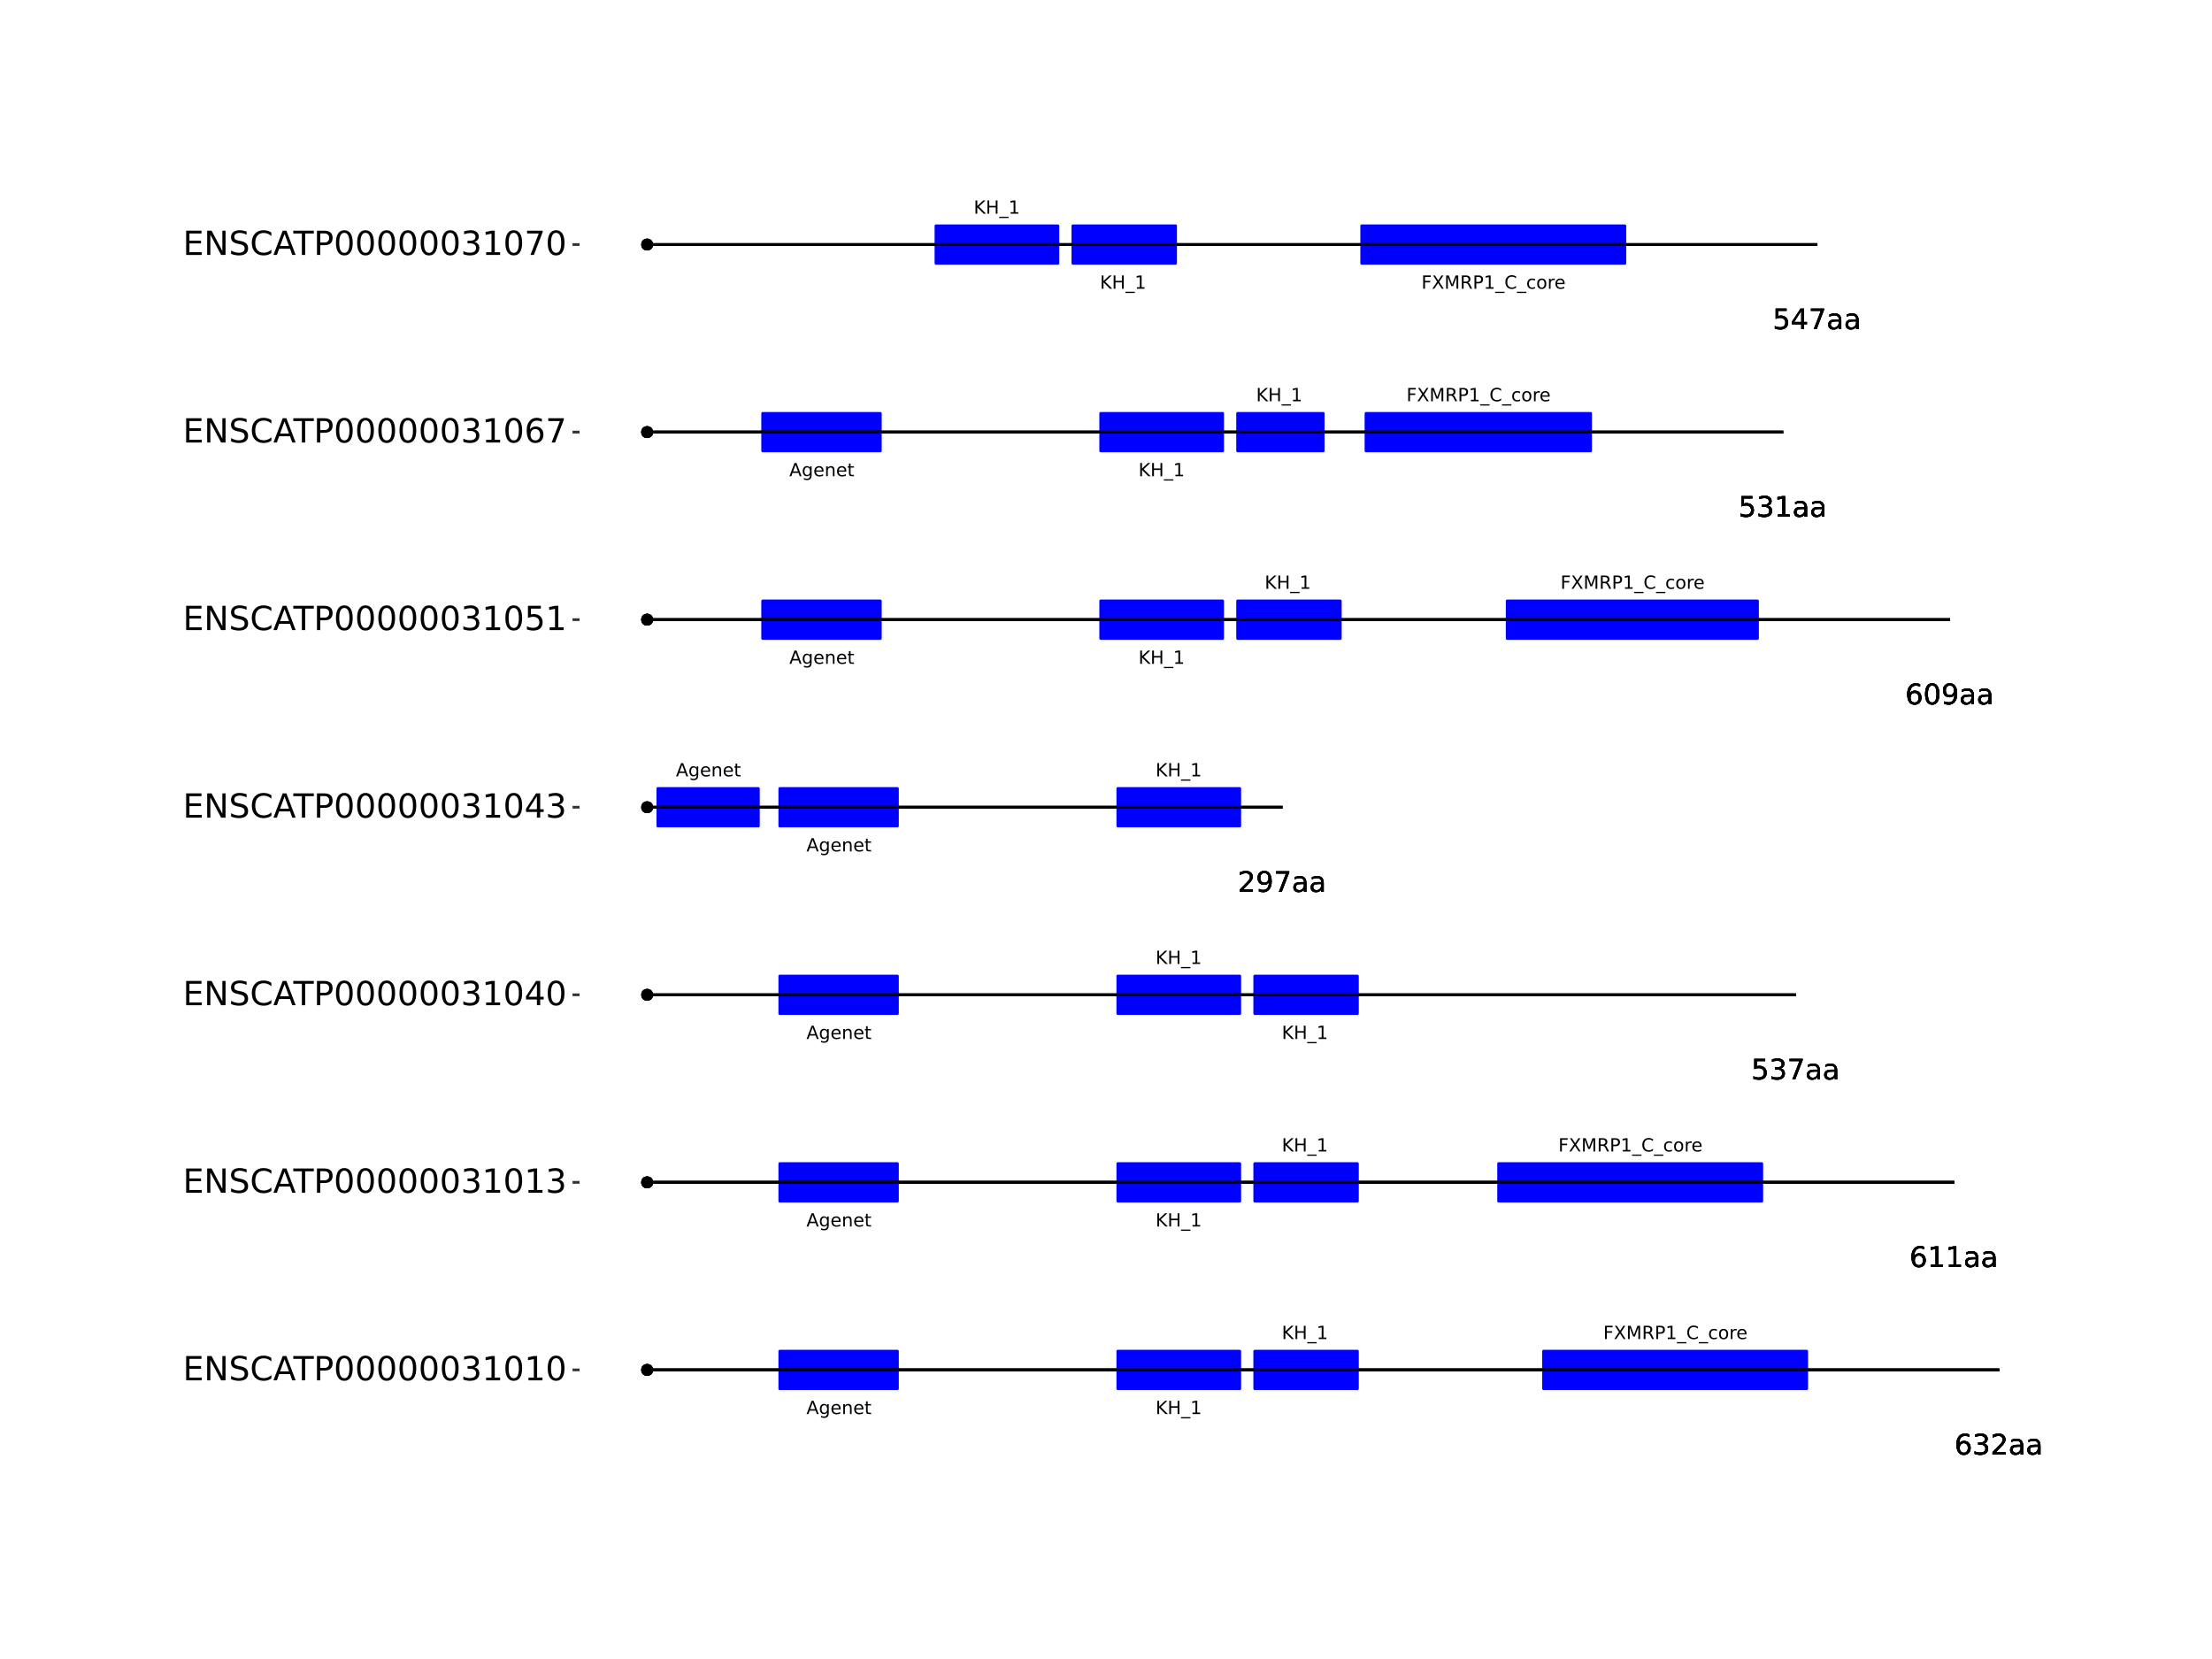<?xml version="1.0" encoding="UTF-8"?>
<svg xmlns="http://www.w3.org/2000/svg" xmlns:xlink="http://www.w3.org/1999/xlink" width="864pt" height="648pt" viewBox="0 0 864 648" version="1.1">
<defs>
<g>
<symbol overflow="visible" id="glyph0-0">
<path style="stroke:none;" d="M 0.359 1.25 L 0.359 -5.016 L 3.906 -5.016 L 3.906 1.25 Z M 0.75 0.859 L 3.516 0.859 L 3.516 -4.609 L 0.75 -4.609 Z M 0.75 0.859 "/>
</symbol>
<symbol overflow="visible" id="glyph0-1">
<path style="stroke:none;" d="M 2.438 -4.484 L 1.484 -1.906 L 3.391 -1.906 Z M 2.031 -5.188 L 2.828 -5.188 L 4.797 0 L 4.078 0 L 3.609 -1.328 L 1.266 -1.328 L 0.797 0 L 0.062 0 Z M 2.031 -5.188 "/>
</symbol>
<symbol overflow="visible" id="glyph0-2">
<path style="stroke:none;" d="M 3.234 -1.984 C 3.234 -2.453 3.133 -2.812 2.938 -3.062 C 2.75 -3.32 2.484 -3.453 2.141 -3.453 C 1.797 -3.453 1.523 -3.32 1.328 -3.062 C 1.141 -2.812 1.047 -2.453 1.047 -1.984 C 1.047 -1.523 1.141 -1.164 1.328 -0.906 C 1.523 -0.656 1.797 -0.531 2.141 -0.531 C 2.484 -0.531 2.75 -0.656 2.938 -0.906 C 3.133 -1.164 3.234 -1.523 3.234 -1.984 Z M 3.859 -0.484 C 3.859 0.18 3.711 0.676 3.422 1 C 3.129 1.32 2.68 1.484 2.078 1.484 C 1.848 1.484 1.633 1.461 1.438 1.422 C 1.238 1.391 1.047 1.344 0.859 1.281 L 0.859 0.656 C 1.047 0.758 1.227 0.832 1.406 0.875 C 1.594 0.926 1.781 0.953 1.969 0.953 C 2.395 0.953 2.711 0.844 2.922 0.625 C 3.129 0.406 3.234 0.07 3.234 -0.375 L 3.234 -0.688 C 3.098 -0.457 2.926 -0.285 2.719 -0.172 C 2.508 -0.055 2.266 0 1.984 0 C 1.504 0 1.117 -0.18 0.828 -0.547 C 0.535 -0.91 0.391 -1.391 0.391 -1.984 C 0.391 -2.586 0.535 -3.07 0.828 -3.438 C 1.117 -3.801 1.504 -3.984 1.984 -3.984 C 2.266 -3.984 2.508 -3.926 2.719 -3.812 C 2.926 -3.695 3.098 -3.523 3.234 -3.297 L 3.234 -3.891 L 3.859 -3.891 Z M 3.859 -0.484 "/>
</symbol>
<symbol overflow="visible" id="glyph0-3">
<path style="stroke:none;" d="M 4 -2.109 L 4 -1.797 L 1.062 -1.797 C 1.082 -1.348 1.211 -1.008 1.453 -0.781 C 1.691 -0.551 2.023 -0.438 2.453 -0.438 C 2.691 -0.438 2.926 -0.469 3.156 -0.531 C 3.383 -0.594 3.613 -0.68 3.844 -0.797 L 3.844 -0.203 C 3.613 -0.098 3.379 -0.023 3.141 0.016 C 2.898 0.066 2.656 0.094 2.406 0.094 C 1.789 0.094 1.301 -0.082 0.938 -0.438 C 0.57 -0.801 0.391 -1.289 0.391 -1.906 C 0.391 -2.539 0.562 -3.047 0.906 -3.422 C 1.25 -3.797 1.711 -3.984 2.297 -3.984 C 2.816 -3.984 3.227 -3.812 3.531 -3.469 C 3.844 -3.133 4 -2.68 4 -2.109 Z M 3.359 -2.297 C 3.348 -2.641 3.25 -2.914 3.062 -3.125 C 2.875 -3.332 2.625 -3.438 2.312 -3.438 C 1.945 -3.438 1.656 -3.336 1.438 -3.141 C 1.227 -2.941 1.109 -2.656 1.078 -2.281 Z M 3.359 -2.297 "/>
</symbol>
<symbol overflow="visible" id="glyph0-4">
<path style="stroke:none;" d="M 3.906 -2.344 L 3.906 0 L 3.266 0 L 3.266 -2.328 C 3.266 -2.691 3.191 -2.961 3.047 -3.141 C 2.898 -3.328 2.688 -3.422 2.406 -3.422 C 2.062 -3.422 1.785 -3.312 1.578 -3.094 C 1.379 -2.875 1.281 -2.578 1.281 -2.203 L 1.281 0 L 0.641 0 L 0.641 -3.891 L 1.281 -3.891 L 1.281 -3.281 C 1.438 -3.52 1.617 -3.695 1.828 -3.812 C 2.035 -3.926 2.273 -3.984 2.547 -3.984 C 2.992 -3.984 3.332 -3.844 3.562 -3.562 C 3.789 -3.289 3.906 -2.883 3.906 -2.344 Z M 3.906 -2.344 "/>
</symbol>
<symbol overflow="visible" id="glyph0-5">
<path style="stroke:none;" d="M 1.297 -4.984 L 1.297 -3.891 L 2.625 -3.891 L 2.625 -3.391 L 1.297 -3.391 L 1.297 -1.281 C 1.297 -0.969 1.336 -0.766 1.422 -0.672 C 1.516 -0.578 1.695 -0.531 1.969 -0.531 L 2.625 -0.531 L 2.625 0 L 1.969 0 C 1.469 0 1.125 -0.086 0.938 -0.266 C 0.75 -0.453 0.656 -0.789 0.656 -1.281 L 0.656 -3.391 L 0.188 -3.391 L 0.188 -3.891 L 0.656 -3.891 L 0.656 -4.984 Z M 1.297 -4.984 "/>
</symbol>
<symbol overflow="visible" id="glyph0-6">
<path style="stroke:none;" d="M 0.703 -5.188 L 3.672 -5.188 L 3.672 -4.594 L 1.406 -4.594 L 1.406 -3.062 L 3.453 -3.062 L 3.453 -2.469 L 1.406 -2.469 L 1.406 0 L 0.703 0 Z M 0.703 -5.188 "/>
</symbol>
<symbol overflow="visible" id="glyph0-7">
<path style="stroke:none;" d="M 0.453 -5.188 L 1.203 -5.188 L 2.484 -3.25 L 3.781 -5.188 L 4.531 -5.188 L 2.875 -2.688 L 4.641 0 L 3.891 0 L 2.438 -2.203 L 0.969 0 L 0.219 0 L 2.062 -2.766 Z M 0.453 -5.188 "/>
</symbol>
<symbol overflow="visible" id="glyph0-8">
<path style="stroke:none;" d="M 0.703 -5.188 L 1.75 -5.188 L 3.062 -1.656 L 4.391 -5.188 L 5.438 -5.188 L 5.438 0 L 4.75 0 L 4.75 -4.547 L 3.422 -1 L 2.719 -1 L 1.375 -4.547 L 1.375 0 L 0.703 0 Z M 0.703 -5.188 "/>
</symbol>
<symbol overflow="visible" id="glyph0-9">
<path style="stroke:none;" d="M 3.156 -2.438 C 3.301 -2.383 3.445 -2.273 3.594 -2.109 C 3.738 -1.941 3.879 -1.711 4.016 -1.422 L 4.734 0 L 3.984 0 L 3.312 -1.328 C 3.145 -1.672 2.977 -1.898 2.812 -2.016 C 2.656 -2.129 2.438 -2.188 2.156 -2.188 L 1.406 -2.188 L 1.406 0 L 0.703 0 L 0.703 -5.188 L 2.281 -5.188 C 2.875 -5.188 3.316 -5.062 3.609 -4.812 C 3.898 -4.562 4.047 -4.188 4.047 -3.688 C 4.047 -3.363 3.969 -3.094 3.812 -2.875 C 3.664 -2.664 3.445 -2.52 3.156 -2.438 Z M 1.406 -4.609 L 1.406 -2.766 L 2.281 -2.766 C 2.613 -2.766 2.867 -2.844 3.047 -3 C 3.223 -3.156 3.312 -3.383 3.312 -3.688 C 3.312 -3.988 3.223 -4.219 3.047 -4.375 C 2.867 -4.531 2.613 -4.609 2.281 -4.609 Z M 1.406 -4.609 "/>
</symbol>
<symbol overflow="visible" id="glyph0-10">
<path style="stroke:none;" d="M 1.406 -4.609 L 1.406 -2.656 L 2.281 -2.656 C 2.602 -2.656 2.852 -2.738 3.031 -2.906 C 3.219 -3.082 3.312 -3.328 3.312 -3.641 C 3.312 -3.941 3.219 -4.176 3.031 -4.344 C 2.852 -4.52 2.602 -4.609 2.281 -4.609 Z M 0.703 -5.188 L 2.281 -5.188 C 2.863 -5.188 3.301 -5.051 3.594 -4.781 C 3.895 -4.52 4.047 -4.141 4.047 -3.641 C 4.047 -3.129 3.895 -2.738 3.594 -2.469 C 3.301 -2.207 2.863 -2.078 2.281 -2.078 L 1.406 -2.078 L 1.406 0 L 0.703 0 Z M 0.703 -5.188 "/>
</symbol>
<symbol overflow="visible" id="glyph0-11">
<path style="stroke:none;" d="M 0.875 -0.594 L 2.031 -0.594 L 2.031 -4.547 L 0.781 -4.297 L 0.781 -4.938 L 2.016 -5.188 L 2.719 -5.188 L 2.719 -0.594 L 3.859 -0.594 L 3.859 0 L 0.875 0 Z M 0.875 -0.594 "/>
</symbol>
<symbol overflow="visible" id="glyph0-12">
<path style="stroke:none;" d="M 3.625 1.188 L 3.625 1.672 L -0.062 1.672 L -0.062 1.188 Z M 3.625 1.188 "/>
</symbol>
<symbol overflow="visible" id="glyph0-13">
<path style="stroke:none;" d="M 4.578 -4.781 L 4.578 -4.047 C 4.336 -4.266 4.082 -4.426 3.812 -4.531 C 3.551 -4.645 3.27 -4.703 2.969 -4.703 C 2.375 -4.703 1.922 -4.52 1.609 -4.156 C 1.297 -3.789 1.141 -3.27 1.141 -2.594 C 1.141 -1.906 1.297 -1.379 1.609 -1.016 C 1.922 -0.648 2.375 -0.469 2.969 -0.469 C 3.27 -0.469 3.551 -0.52 3.812 -0.625 C 4.082 -0.738 4.336 -0.906 4.578 -1.125 L 4.578 -0.406 C 4.328 -0.238 4.066 -0.113 3.797 -0.031 C 3.523 0.051 3.238 0.094 2.938 0.094 C 2.145 0.094 1.523 -0.145 1.078 -0.625 C 0.629 -1.102 0.406 -1.758 0.406 -2.594 C 0.406 -3.414 0.629 -4.066 1.078 -4.547 C 1.523 -5.035 2.145 -5.281 2.938 -5.281 C 3.238 -5.281 3.523 -5.238 3.797 -5.156 C 4.078 -5.07 4.336 -4.945 4.578 -4.781 Z M 4.578 -4.781 "/>
</symbol>
<symbol overflow="visible" id="glyph0-14">
<path style="stroke:none;" d="M 3.469 -3.734 L 3.469 -3.141 C 3.289 -3.242 3.109 -3.316 2.922 -3.359 C 2.742 -3.41 2.562 -3.438 2.375 -3.438 C 1.957 -3.438 1.633 -3.305 1.406 -3.047 C 1.176 -2.785 1.062 -2.414 1.062 -1.938 C 1.062 -1.469 1.176 -1.098 1.406 -0.828 C 1.633 -0.566 1.957 -0.438 2.375 -0.438 C 2.562 -0.438 2.742 -0.461 2.922 -0.516 C 3.109 -0.566 3.289 -0.641 3.469 -0.734 L 3.469 -0.156 C 3.289 -0.07 3.102 -0.008 2.906 0.031 C 2.719 0.07 2.52 0.094 2.312 0.094 C 1.719 0.094 1.25 -0.086 0.906 -0.453 C 0.562 -0.816 0.391 -1.312 0.391 -1.938 C 0.391 -2.57 0.562 -3.07 0.906 -3.438 C 1.258 -3.801 1.738 -3.984 2.344 -3.984 C 2.539 -3.984 2.734 -3.961 2.922 -3.922 C 3.109 -3.879 3.289 -3.816 3.469 -3.734 Z M 3.469 -3.734 "/>
</symbol>
<symbol overflow="visible" id="glyph0-15">
<path style="stroke:none;" d="M 2.172 -3.438 C 1.828 -3.438 1.555 -3.301 1.359 -3.031 C 1.16 -2.77 1.062 -2.406 1.062 -1.938 C 1.062 -1.477 1.16 -1.113 1.359 -0.844 C 1.555 -0.57 1.828 -0.438 2.172 -0.438 C 2.516 -0.438 2.785 -0.57 2.984 -0.844 C 3.18 -1.113 3.281 -1.477 3.281 -1.938 C 3.281 -2.395 3.18 -2.758 2.984 -3.031 C 2.785 -3.301 2.516 -3.438 2.172 -3.438 Z M 2.172 -3.984 C 2.734 -3.984 3.172 -3.801 3.484 -3.438 C 3.797 -3.082 3.953 -2.582 3.953 -1.938 C 3.953 -1.301 3.797 -0.801 3.484 -0.438 C 3.172 -0.082 2.734 0.094 2.172 0.094 C 1.617 0.094 1.18 -0.082 0.859 -0.438 C 0.547 -0.801 0.391 -1.301 0.391 -1.938 C 0.391 -2.582 0.547 -3.082 0.859 -3.438 C 1.18 -3.801 1.617 -3.984 2.172 -3.984 Z M 2.172 -3.984 "/>
</symbol>
<symbol overflow="visible" id="glyph0-16">
<path style="stroke:none;" d="M 2.922 -3.297 C 2.848 -3.336 2.77 -3.363 2.688 -3.375 C 2.602 -3.395 2.508 -3.406 2.406 -3.406 C 2.051 -3.406 1.773 -3.285 1.578 -3.047 C 1.379 -2.816 1.281 -2.484 1.281 -2.047 L 1.281 0 L 0.641 0 L 0.641 -3.891 L 1.281 -3.891 L 1.281 -3.281 C 1.414 -3.52 1.594 -3.695 1.812 -3.812 C 2.031 -3.926 2.289 -3.984 2.594 -3.984 C 2.633 -3.984 2.68 -3.977 2.734 -3.969 C 2.797 -3.969 2.859 -3.961 2.922 -3.953 Z M 2.922 -3.297 "/>
</symbol>
<symbol overflow="visible" id="glyph0-17">
<path style="stroke:none;" d="M 0.703 -5.188 L 1.406 -5.188 L 1.406 -3 L 3.719 -5.188 L 4.625 -5.188 L 2.062 -2.766 L 4.812 0 L 3.891 0 L 1.406 -2.5 L 1.406 0 L 0.703 0 Z M 0.703 -5.188 "/>
</symbol>
<symbol overflow="visible" id="glyph0-18">
<path style="stroke:none;" d="M 0.703 -5.188 L 1.406 -5.188 L 1.406 -3.062 L 3.953 -3.062 L 3.953 -5.188 L 4.641 -5.188 L 4.641 0 L 3.953 0 L 3.953 -2.469 L 1.406 -2.469 L 1.406 0 L 0.703 0 Z M 0.703 -5.188 "/>
</symbol>
<symbol overflow="visible" id="glyph1-0">
<path style="stroke:none;" d="M 0.547 1.953 L 0.547 -7.781 L 6.078 -7.781 L 6.078 1.953 Z M 1.172 1.344 L 5.453 1.344 L 5.453 -7.172 L 1.172 -7.172 Z M 1.172 1.344 "/>
</symbol>
<symbol overflow="visible" id="glyph1-1">
<path style="stroke:none;" d="M 3.641 -4.453 C 3.148 -4.453 2.766 -4.285 2.484 -3.953 C 2.203 -3.617 2.062 -3.16 2.062 -2.578 C 2.062 -2.004 2.203 -1.547 2.484 -1.203 C 2.766 -0.867 3.148 -0.703 3.641 -0.703 C 4.129 -0.703 4.516 -0.867 4.797 -1.203 C 5.086 -1.547 5.234 -2.004 5.234 -2.578 C 5.234 -3.16 5.086 -3.617 4.797 -3.953 C 4.516 -4.285 4.129 -4.453 3.641 -4.453 Z M 5.812 -7.875 L 5.812 -6.875 C 5.539 -7.008 5.266 -7.109 4.984 -7.172 C 4.703 -7.242 4.426 -7.281 4.156 -7.281 C 3.438 -7.281 2.883 -7.035 2.5 -6.547 C 2.125 -6.066 1.91 -5.336 1.859 -4.359 C 2.066 -4.672 2.332 -4.91 2.656 -5.078 C 2.977 -5.242 3.332 -5.328 3.719 -5.328 C 4.52 -5.328 5.156 -5.078 5.625 -4.578 C 6.094 -4.086 6.328 -3.422 6.328 -2.578 C 6.328 -1.754 6.082 -1.094 5.594 -0.594 C 5.102 -0.094 4.453 0.156 3.641 0.156 C 2.711 0.156 2 -0.195 1.5 -0.906 C 1.008 -1.625 0.766 -2.66 0.766 -4.016 C 0.766 -5.285 1.066 -6.301 1.672 -7.062 C 2.273 -7.82 3.086 -8.203 4.109 -8.203 C 4.379 -8.203 4.656 -8.172 4.938 -8.109 C 5.219 -8.055 5.508 -7.977 5.812 -7.875 Z M 5.812 -7.875 "/>
</symbol>
<symbol overflow="visible" id="glyph1-2">
<path style="stroke:none;" d="M 4.484 -4.344 C 5.004 -4.227 5.41 -3.992 5.703 -3.641 C 5.992 -3.297 6.141 -2.863 6.141 -2.344 C 6.141 -1.551 5.863 -0.938 5.312 -0.5 C 4.77 -0.062 4 0.156 3 0.156 C 2.656 0.156 2.301 0.117 1.938 0.047 C 1.582 -0.016 1.219 -0.113 0.844 -0.25 L 0.844 -1.297 C 1.145 -1.117 1.473 -0.984 1.828 -0.891 C 2.191 -0.805 2.57 -0.766 2.969 -0.766 C 3.645 -0.766 4.16 -0.895 4.516 -1.156 C 4.879 -1.426 5.062 -1.82 5.062 -2.344 C 5.062 -2.812 4.895 -3.18 4.562 -3.453 C 4.227 -3.723 3.766 -3.859 3.172 -3.859 L 2.234 -3.859 L 2.234 -4.75 L 3.219 -4.75 C 3.75 -4.75 4.156 -4.852 4.438 -5.062 C 4.727 -5.281 4.875 -5.594 4.875 -6 C 4.875 -6.414 4.723 -6.734 4.422 -6.953 C 4.129 -7.172 3.711 -7.281 3.172 -7.281 C 2.867 -7.281 2.547 -7.25 2.203 -7.188 C 1.867 -7.125 1.492 -7.02 1.078 -6.875 L 1.078 -7.859 C 1.492 -7.973 1.879 -8.055 2.234 -8.109 C 2.598 -8.172 2.941 -8.203 3.266 -8.203 C 4.098 -8.203 4.754 -8.016 5.234 -7.641 C 5.711 -7.266 5.953 -6.754 5.953 -6.109 C 5.953 -5.66 5.82 -5.281 5.562 -4.969 C 5.312 -4.664 4.953 -4.457 4.484 -4.344 Z M 4.484 -4.344 "/>
</symbol>
<symbol overflow="visible" id="glyph1-3">
<path style="stroke:none;" d="M 2.125 -0.922 L 5.922 -0.922 L 5.922 0 L 0.812 0 L 0.812 -0.922 C 1.219 -1.348 1.781 -1.922 2.5 -2.641 C 3.219 -3.359 3.664 -3.82 3.844 -4.031 C 4.195 -4.426 4.441 -4.758 4.578 -5.031 C 4.711 -5.301 4.781 -5.566 4.781 -5.828 C 4.781 -6.254 4.629 -6.602 4.328 -6.875 C 4.035 -7.145 3.645 -7.281 3.156 -7.281 C 2.82 -7.281 2.461 -7.219 2.078 -7.094 C 1.703 -6.977 1.297 -6.801 0.859 -6.562 L 0.859 -7.672 C 1.297 -7.836 1.707 -7.969 2.094 -8.062 C 2.477 -8.156 2.828 -8.203 3.141 -8.203 C 3.973 -8.203 4.633 -7.992 5.125 -7.578 C 5.625 -7.16 5.875 -6.602 5.875 -5.906 C 5.875 -5.57 5.812 -5.254 5.688 -4.953 C 5.562 -4.66 5.336 -4.312 5.016 -3.906 C 4.922 -3.801 4.633 -3.5 4.156 -3 C 3.676 -2.508 3 -1.816 2.125 -0.922 Z M 2.125 -0.922 "/>
</symbol>
<symbol overflow="visible" id="glyph1-4">
<path style="stroke:none;" d="M 3.781 -3.031 C 2.977 -3.031 2.422 -2.938 2.109 -2.75 C 1.805 -2.57 1.656 -2.266 1.656 -1.828 C 1.656 -1.473 1.77 -1.191 2 -0.984 C 2.238 -0.773 2.555 -0.672 2.953 -0.672 C 3.504 -0.672 3.945 -0.863 4.281 -1.25 C 4.613 -1.645 4.781 -2.164 4.781 -2.812 L 4.781 -3.031 Z M 5.766 -3.453 L 5.766 0 L 4.781 0 L 4.781 -0.922 C 4.551 -0.547 4.266 -0.27 3.922 -0.094 C 3.586 0.07 3.176 0.156 2.688 0.156 C 2.07 0.156 1.578 -0.016 1.203 -0.359 C 0.836 -0.711 0.656 -1.18 0.656 -1.766 C 0.656 -2.441 0.883 -2.953 1.344 -3.297 C 1.801 -3.641 2.477 -3.812 3.375 -3.812 L 4.781 -3.812 L 4.781 -3.906 C 4.781 -4.363 4.629 -4.719 4.328 -4.969 C 4.023 -5.219 3.602 -5.344 3.062 -5.344 C 2.719 -5.344 2.379 -5.301 2.047 -5.219 C 1.723 -5.133 1.41 -5.008 1.109 -4.844 L 1.109 -5.766 C 1.473 -5.898 1.82 -6.004 2.156 -6.078 C 2.5 -6.148 2.832 -6.188 3.156 -6.188 C 4.031 -6.188 4.68 -5.957 5.109 -5.5 C 5.547 -5.051 5.766 -4.367 5.766 -3.453 Z M 5.766 -3.453 "/>
</symbol>
<symbol overflow="visible" id="glyph1-5">
<path style="stroke:none;" d="M 1.375 -0.922 L 3.156 -0.922 L 3.156 -7.062 L 1.219 -6.672 L 1.219 -7.672 L 3.141 -8.047 L 4.234 -8.047 L 4.234 -0.922 L 6.016 -0.922 L 6.016 0 L 1.375 0 Z M 1.375 -0.922 "/>
</symbol>
<symbol overflow="visible" id="glyph1-6">
<path style="stroke:none;" d="M 1.188 -8.047 L 5.469 -8.047 L 5.469 -7.141 L 2.188 -7.141 L 2.188 -5.156 C 2.344 -5.219 2.5 -5.258 2.656 -5.281 C 2.82 -5.312 2.984 -5.328 3.141 -5.328 C 4.035 -5.328 4.742 -5.078 5.266 -4.578 C 5.797 -4.086 6.062 -3.422 6.062 -2.578 C 6.062 -1.711 5.789 -1.039 5.25 -0.562 C 4.707 -0.082 3.945 0.156 2.969 0.156 C 2.633 0.156 2.289 0.125 1.938 0.062 C 1.582 0.008 1.223 -0.07 0.859 -0.188 L 0.859 -1.281 C 1.18 -1.102 1.516 -0.973 1.859 -0.891 C 2.203 -0.805 2.566 -0.766 2.953 -0.766 C 3.578 -0.766 4.066 -0.926 4.422 -1.25 C 4.785 -1.582 4.969 -2.023 4.969 -2.578 C 4.969 -3.141 4.785 -3.582 4.422 -3.906 C 4.066 -4.238 3.578 -4.406 2.953 -4.406 C 2.66 -4.406 2.367 -4.375 2.078 -4.312 C 1.785 -4.25 1.488 -4.145 1.188 -4 Z M 1.188 -8.047 "/>
</symbol>
<symbol overflow="visible" id="glyph1-7">
<path style="stroke:none;" d="M 0.906 -8.047 L 6.078 -8.047 L 6.078 -7.594 L 3.156 0 L 2.016 0 L 4.781 -7.141 L 0.906 -7.141 Z M 0.906 -8.047 "/>
</symbol>
<symbol overflow="visible" id="glyph1-8">
<path style="stroke:none;" d="M 1.219 -0.172 L 1.219 -1.156 C 1.488 -1.031 1.766 -0.93 2.047 -0.859 C 2.328 -0.797 2.602 -0.766 2.875 -0.766 C 3.594 -0.766 4.141 -1.004 4.516 -1.484 C 4.898 -1.973 5.117 -2.707 5.172 -3.688 C 4.961 -3.375 4.695 -3.133 4.375 -2.969 C 4.051 -2.812 3.695 -2.734 3.312 -2.734 C 2.508 -2.734 1.875 -2.973 1.406 -3.453 C 0.938 -3.941 0.703 -4.609 0.703 -5.453 C 0.703 -6.285 0.941 -6.953 1.422 -7.453 C 1.91 -7.953 2.562 -8.203 3.375 -8.203 C 4.312 -8.203 5.023 -7.844 5.516 -7.125 C 6.004 -6.414 6.25 -5.379 6.25 -4.016 C 6.25 -2.742 5.945 -1.727 5.344 -0.969 C 4.738 -0.219 3.93 0.156 2.922 0.156 C 2.648 0.156 2.375 0.129 2.094 0.078 C 1.812 0.023 1.52 -0.055 1.219 -0.172 Z M 3.375 -3.578 C 3.863 -3.578 4.25 -3.742 4.531 -4.078 C 4.82 -4.41 4.969 -4.867 4.969 -5.453 C 4.969 -6.035 4.82 -6.492 4.531 -6.828 C 4.25 -7.16 3.863 -7.328 3.375 -7.328 C 2.895 -7.328 2.508 -7.16 2.219 -6.828 C 1.938 -6.492 1.797 -6.035 1.797 -5.453 C 1.797 -4.867 1.938 -4.41 2.219 -4.078 C 2.508 -3.742 2.895 -3.578 3.375 -3.578 Z M 3.375 -3.578 "/>
</symbol>
<symbol overflow="visible" id="glyph1-9">
<path style="stroke:none;" d="M 3.516 -7.328 C 2.953 -7.328 2.531 -7.051 2.25 -6.5 C 1.969 -5.957 1.828 -5.129 1.828 -4.016 C 1.828 -2.91 1.969 -2.082 2.25 -1.531 C 2.531 -0.977 2.953 -0.703 3.516 -0.703 C 4.078 -0.703 4.5 -0.977 4.781 -1.531 C 5.062 -2.082 5.203 -2.91 5.203 -4.016 C 5.203 -5.129 5.062 -5.957 4.781 -6.5 C 4.5 -7.051 4.078 -7.328 3.516 -7.328 Z M 3.516 -8.203 C 4.41 -8.203 5.098 -7.844 5.578 -7.125 C 6.055 -6.414 6.297 -5.379 6.297 -4.016 C 6.297 -2.66 6.055 -1.625 5.578 -0.906 C 5.098 -0.195 4.41 0.156 3.516 0.156 C 2.609 0.156 1.914 -0.195 1.438 -0.906 C 0.969 -1.625 0.734 -2.66 0.734 -4.016 C 0.734 -5.379 0.969 -6.414 1.438 -7.125 C 1.914 -7.844 2.609 -8.203 3.516 -8.203 Z M 3.516 -8.203 "/>
</symbol>
<symbol overflow="visible" id="glyph1-10">
<path style="stroke:none;" d="M 4.172 -7.109 L 1.422 -2.812 L 4.172 -2.812 Z M 3.891 -8.047 L 5.266 -8.047 L 5.266 -2.812 L 6.406 -2.812 L 6.406 -1.906 L 5.266 -1.906 L 5.266 0 L 4.172 0 L 4.172 -1.906 L 0.547 -1.906 L 0.547 -2.953 Z M 3.891 -8.047 "/>
</symbol>
<symbol overflow="visible" id="glyph2-0">
<path style="stroke:none;" d="M 0.641 2.297 L 0.641 -9.172 L 7.141 -9.172 L 7.141 2.297 Z M 1.375 1.578 L 6.422 1.578 L 6.422 -8.438 L 1.375 -8.438 Z M 1.375 1.578 "/>
</symbol>
<symbol overflow="visible" id="glyph2-1">
<path style="stroke:none;" d="M 1.281 -9.484 L 7.266 -9.484 L 7.266 -8.391 L 2.562 -8.391 L 2.562 -5.594 L 7.078 -5.594 L 7.078 -4.516 L 2.562 -4.516 L 2.562 -1.078 L 7.375 -1.078 L 7.375 0 L 1.281 0 Z M 1.281 -9.484 "/>
</symbol>
<symbol overflow="visible" id="glyph2-2">
<path style="stroke:none;" d="M 1.281 -9.484 L 3 -9.484 L 7.203 -1.547 L 7.203 -9.484 L 8.453 -9.484 L 8.453 0 L 6.719 0 L 2.516 -7.922 L 2.516 0 L 1.281 0 Z M 1.281 -9.484 "/>
</symbol>
<symbol overflow="visible" id="glyph2-3">
<path style="stroke:none;" d="M 6.953 -9.172 L 6.953 -7.922 C 6.473 -8.148 6.016 -8.32 5.578 -8.438 C 5.148 -8.551 4.734 -8.609 4.328 -8.609 C 3.629 -8.609 3.086 -8.473 2.703 -8.203 C 2.328 -7.93 2.141 -7.547 2.141 -7.047 C 2.141 -6.629 2.266 -6.312 2.516 -6.094 C 2.773 -5.883 3.254 -5.711 3.953 -5.578 L 4.734 -5.422 C 5.68 -5.234 6.383 -4.91 6.844 -4.453 C 7.301 -3.992 7.531 -3.379 7.531 -2.609 C 7.531 -1.691 7.223 -0.992 6.609 -0.516 C 5.992 -0.047 5.086 0.188 3.891 0.188 C 3.441 0.188 2.961 0.133 2.453 0.031 C 1.953 -0.07 1.43 -0.223 0.891 -0.422 L 0.891 -1.734 C 1.41 -1.441 1.922 -1.223 2.422 -1.078 C 2.922 -0.93 3.41 -0.859 3.891 -0.859 C 4.629 -0.859 5.195 -1 5.594 -1.281 C 5.988 -1.57 6.188 -1.984 6.188 -2.516 C 6.188 -2.984 6.039 -3.348 5.75 -3.609 C 5.469 -3.867 5.004 -4.066 4.359 -4.203 L 3.578 -4.359 C 2.617 -4.547 1.926 -4.844 1.5 -5.25 C 1.07 -5.656 0.859 -6.219 0.859 -6.938 C 0.859 -7.781 1.148 -8.441 1.734 -8.922 C 2.328 -9.41 3.145 -9.656 4.188 -9.656 C 4.625 -9.656 5.07 -9.613 5.531 -9.531 C 6 -9.445 6.473 -9.328 6.953 -9.172 Z M 6.953 -9.172 "/>
</symbol>
<symbol overflow="visible" id="glyph2-4">
<path style="stroke:none;" d="M 8.375 -8.75 L 8.375 -7.391 C 7.938 -7.797 7.473 -8.098 6.984 -8.297 C 6.504 -8.492 5.988 -8.594 5.438 -8.594 C 4.352 -8.594 3.52 -8.258 2.938 -7.594 C 2.363 -6.938 2.078 -5.984 2.078 -4.734 C 2.078 -3.484 2.363 -2.523 2.938 -1.859 C 3.52 -1.203 4.352 -0.875 5.438 -0.875 C 5.988 -0.875 6.504 -0.973 6.984 -1.172 C 7.473 -1.367 7.938 -1.664 8.375 -2.062 L 8.375 -0.734 C 7.926 -0.422 7.453 -0.188 6.953 -0.031 C 6.453 0.113 5.922 0.188 5.359 0.188 C 3.922 0.188 2.789 -0.25 1.969 -1.125 C 1.145 -2.008 0.734 -3.211 0.734 -4.734 C 0.734 -6.254 1.145 -7.453 1.969 -8.328 C 2.789 -9.211 3.922 -9.656 5.359 -9.656 C 5.922 -9.656 6.453 -9.578 6.953 -9.422 C 7.461 -9.273 7.938 -9.051 8.375 -8.75 Z M 8.375 -8.75 "/>
</symbol>
<symbol overflow="visible" id="glyph2-5">
<path style="stroke:none;" d="M 4.438 -8.219 L 2.703 -3.5 L 6.188 -3.5 Z M 3.719 -9.484 L 5.172 -9.484 L 8.781 0 L 7.453 0 L 6.594 -2.438 L 2.312 -2.438 L 1.453 0 L 0.109 0 Z M 3.719 -9.484 "/>
</symbol>
<symbol overflow="visible" id="glyph2-6">
<path style="stroke:none;" d="M -0.031 -9.484 L 7.984 -9.484 L 7.984 -8.391 L 4.609 -8.391 L 4.609 0 L 3.328 0 L 3.328 -8.391 L -0.031 -8.391 Z M -0.031 -9.484 "/>
</symbol>
<symbol overflow="visible" id="glyph2-7">
<path style="stroke:none;" d="M 2.562 -8.422 L 2.562 -4.859 L 4.172 -4.859 C 4.766 -4.859 5.223 -5.016 5.547 -5.328 C 5.879 -5.641 6.047 -6.078 6.047 -6.641 C 6.047 -7.211 5.879 -7.648 5.547 -7.953 C 5.223 -8.266 4.766 -8.422 4.172 -8.422 Z M 1.281 -9.484 L 4.172 -9.484 C 5.234 -9.484 6.035 -9.238 6.578 -8.75 C 7.117 -8.27 7.391 -7.566 7.391 -6.641 C 7.391 -5.711 7.117 -5.008 6.578 -4.531 C 6.035 -4.051 5.234 -3.812 4.172 -3.812 L 2.562 -3.812 L 2.562 0 L 1.281 0 Z M 1.281 -9.484 "/>
</symbol>
<symbol overflow="visible" id="glyph2-8">
<path style="stroke:none;" d="M 4.125 -8.641 C 3.469 -8.641 2.973 -8.312 2.641 -7.656 C 2.305 -7.008 2.141 -6.035 2.141 -4.734 C 2.141 -3.43 2.305 -2.453 2.641 -1.797 C 2.973 -1.148 3.469 -0.828 4.125 -0.828 C 4.789 -0.828 5.289 -1.148 5.625 -1.797 C 5.957 -2.453 6.125 -3.43 6.125 -4.734 C 6.125 -6.035 5.957 -7.008 5.625 -7.656 C 5.289 -8.312 4.789 -8.641 4.125 -8.641 Z M 4.125 -9.656 C 5.188 -9.656 6 -9.234 6.562 -8.391 C 7.125 -7.547 7.406 -6.328 7.406 -4.734 C 7.406 -3.141 7.125 -1.922 6.562 -1.078 C 6 -0.234 5.188 0.188 4.125 0.188 C 3.07 0.188 2.266 -0.234 1.703 -1.078 C 1.141 -1.922 0.859 -3.141 0.859 -4.734 C 0.859 -6.328 1.141 -7.547 1.703 -8.391 C 2.266 -9.234 3.07 -9.656 4.125 -9.656 Z M 4.125 -9.656 "/>
</symbol>
<symbol overflow="visible" id="glyph2-9">
<path style="stroke:none;" d="M 5.281 -5.109 C 5.895 -4.973 6.375 -4.695 6.719 -4.281 C 7.062 -3.875 7.234 -3.363 7.234 -2.75 C 7.234 -1.82 6.91 -1.098 6.266 -0.578 C 5.617 -0.066 4.703 0.188 3.516 0.188 C 3.117 0.188 2.707 0.145 2.281 0.062 C 1.863 -0.008 1.43 -0.125 0.984 -0.281 L 0.984 -1.531 C 1.348 -1.32 1.738 -1.16 2.156 -1.047 C 2.582 -0.941 3.023 -0.891 3.484 -0.891 C 4.285 -0.891 4.895 -1.047 5.312 -1.359 C 5.738 -1.68 5.953 -2.145 5.953 -2.75 C 5.953 -3.312 5.754 -3.75 5.359 -4.062 C 4.973 -4.375 4.43 -4.531 3.734 -4.531 L 2.625 -4.531 L 2.625 -5.594 L 3.781 -5.594 C 4.414 -5.594 4.898 -5.719 5.234 -5.969 C 5.566 -6.219 5.734 -6.582 5.734 -7.062 C 5.734 -7.539 5.562 -7.91 5.219 -8.172 C 4.875 -8.43 4.379 -8.562 3.734 -8.562 C 3.379 -8.562 3 -8.523 2.594 -8.453 C 2.195 -8.379 1.758 -8.258 1.281 -8.094 L 1.281 -9.25 C 1.758 -9.383 2.211 -9.484 2.641 -9.547 C 3.066 -9.617 3.469 -9.656 3.844 -9.656 C 4.82 -9.656 5.594 -9.43 6.156 -8.984 C 6.727 -8.547 7.016 -7.945 7.016 -7.188 C 7.016 -6.664 6.863 -6.223 6.562 -5.859 C 6.258 -5.492 5.832 -5.242 5.281 -5.109 Z M 5.281 -5.109 "/>
</symbol>
<symbol overflow="visible" id="glyph2-10">
<path style="stroke:none;" d="M 1.609 -1.078 L 3.703 -1.078 L 3.703 -8.312 L 1.422 -7.859 L 1.422 -9.016 L 3.688 -9.484 L 4.984 -9.484 L 4.984 -1.078 L 7.078 -1.078 L 7.078 0 L 1.609 0 Z M 1.609 -1.078 "/>
</symbol>
<symbol overflow="visible" id="glyph2-11">
<path style="stroke:none;" d="M 4.906 -8.359 L 1.672 -3.297 L 4.906 -3.297 Z M 4.578 -9.484 L 6.188 -9.484 L 6.188 -3.297 L 7.547 -3.297 L 7.547 -2.234 L 6.188 -2.234 L 6.188 0 L 4.906 0 L 4.906 -2.234 L 0.641 -2.234 L 0.641 -3.469 Z M 4.578 -9.484 "/>
</symbol>
<symbol overflow="visible" id="glyph2-12">
<path style="stroke:none;" d="M 1.406 -9.484 L 6.438 -9.484 L 6.438 -8.391 L 2.578 -8.391 L 2.578 -6.078 C 2.766 -6.141 2.953 -6.188 3.141 -6.219 C 3.328 -6.25 3.508 -6.266 3.688 -6.266 C 4.75 -6.266 5.586 -5.973 6.203 -5.391 C 6.828 -4.816 7.141 -4.035 7.141 -3.047 C 7.141 -2.023 6.82 -1.227 6.188 -0.656 C 5.551 -0.094 4.656 0.188 3.5 0.188 C 3.102 0.188 2.695 0.148 2.281 0.078 C 1.863 0.016 1.438 -0.082 1 -0.219 L 1 -1.516 C 1.383 -1.305 1.781 -1.148 2.188 -1.047 C 2.594 -0.941 3.02 -0.891 3.469 -0.891 C 4.207 -0.891 4.789 -1.082 5.219 -1.469 C 5.645 -1.852 5.859 -2.379 5.859 -3.047 C 5.859 -3.703 5.645 -4.223 5.219 -4.609 C 4.789 -4.992 4.207 -5.188 3.469 -5.188 C 3.125 -5.188 2.781 -5.145 2.438 -5.062 C 2.102 -4.988 1.758 -4.875 1.406 -4.719 Z M 1.406 -9.484 "/>
</symbol>
<symbol overflow="visible" id="glyph2-13">
<path style="stroke:none;" d="M 4.297 -5.25 C 3.711 -5.25 3.254 -5.051 2.922 -4.656 C 2.586 -4.258 2.422 -3.723 2.422 -3.047 C 2.422 -2.359 2.586 -1.816 2.922 -1.422 C 3.254 -1.023 3.711 -0.828 4.297 -0.828 C 4.867 -0.828 5.32 -1.023 5.656 -1.422 C 5.988 -1.816 6.156 -2.359 6.156 -3.047 C 6.156 -3.723 5.988 -4.258 5.656 -4.656 C 5.32 -5.051 4.867 -5.25 4.297 -5.25 Z M 6.844 -9.266 L 6.844 -8.094 C 6.52 -8.25 6.191 -8.363 5.859 -8.438 C 5.535 -8.52 5.211 -8.562 4.891 -8.562 C 4.047 -8.562 3.398 -8.273 2.953 -7.703 C 2.504 -7.141 2.25 -6.281 2.188 -5.125 C 2.438 -5.488 2.75 -5.77 3.125 -5.969 C 3.5 -6.164 3.914 -6.266 4.375 -6.266 C 5.32 -6.266 6.07 -5.973 6.625 -5.391 C 7.176 -4.816 7.453 -4.035 7.453 -3.047 C 7.453 -2.066 7.16 -1.281 6.578 -0.688 C 6.004 -0.102 5.242 0.188 4.297 0.188 C 3.191 0.188 2.348 -0.234 1.766 -1.078 C 1.191 -1.922 0.906 -3.141 0.906 -4.734 C 0.906 -6.223 1.258 -7.414 1.969 -8.312 C 2.688 -9.207 3.645 -9.656 4.844 -9.656 C 5.156 -9.656 5.473 -9.617 5.797 -9.547 C 6.129 -9.484 6.477 -9.391 6.844 -9.266 Z M 6.844 -9.266 "/>
</symbol>
<symbol overflow="visible" id="glyph2-14">
<path style="stroke:none;" d="M 1.062 -9.484 L 7.156 -9.484 L 7.156 -8.938 L 3.719 0 L 2.375 0 L 5.625 -8.391 L 1.062 -8.391 Z M 1.062 -9.484 "/>
</symbol>
</g>
</defs>
<g id="surface1">
<rect x="0" y="0" width="864" height="648" style="fill:rgb(100%,100%,100%);fill-opacity:1;stroke:none;"/>
<rect x="0" y="0" width="864" height="648" style="fill:rgb(100%,100%,100%);fill-opacity:1;stroke:none;"/>
<path style="fill:none;stroke-width:1.067;stroke-linecap:round;stroke-linejoin:round;stroke:rgb(100%,100%,100%);stroke-opacity:1;stroke-miterlimit:10;" d="M 0 648 L 864 648 L 864 0 L 0 0 Z M 0 648 "/>
<path style="fill-rule:nonzero;fill:rgb(0%,0%,0%);fill-opacity:1;stroke-width:0.709;stroke-linecap:round;stroke-linejoin:round;stroke:rgb(0%,0%,0%);stroke-opacity:1;stroke-miterlimit:10;" d="M 254.727 535.086 C 254.727 537.691 250.816 537.691 250.816 535.086 C 250.816 532.48 254.727 532.48 254.727 535.086 "/>
<path style="fill-rule:nonzero;fill:rgb(0%,0%,0%);fill-opacity:1;stroke-width:0.709;stroke-linecap:round;stroke-linejoin:round;stroke:rgb(0%,0%,0%);stroke-opacity:1;stroke-miterlimit:10;" d="M 254.727 535.086 C 254.727 537.691 250.816 537.691 250.816 535.086 C 250.816 532.48 254.727 532.48 254.727 535.086 "/>
<path style="fill-rule:nonzero;fill:rgb(0%,0%,0%);fill-opacity:1;stroke-width:0.709;stroke-linecap:round;stroke-linejoin:round;stroke:rgb(0%,0%,0%);stroke-opacity:1;stroke-miterlimit:10;" d="M 254.727 535.086 C 254.727 537.691 250.816 537.691 250.816 535.086 C 250.816 532.48 254.727 532.48 254.727 535.086 "/>
<path style="fill-rule:nonzero;fill:rgb(0%,0%,0%);fill-opacity:1;stroke-width:0.709;stroke-linecap:round;stroke-linejoin:round;stroke:rgb(0%,0%,0%);stroke-opacity:1;stroke-miterlimit:10;" d="M 254.727 535.086 C 254.727 537.691 250.816 537.691 250.816 535.086 C 250.816 532.48 254.727 532.48 254.727 535.086 "/>
<path style="fill-rule:nonzero;fill:rgb(0%,0%,0%);fill-opacity:1;stroke-width:0.709;stroke-linecap:round;stroke-linejoin:round;stroke:rgb(0%,0%,0%);stroke-opacity:1;stroke-miterlimit:10;" d="M 254.727 461.824 C 254.727 464.434 250.816 464.434 250.816 461.824 C 250.816 459.219 254.727 459.219 254.727 461.824 "/>
<path style="fill-rule:nonzero;fill:rgb(0%,0%,0%);fill-opacity:1;stroke-width:0.709;stroke-linecap:round;stroke-linejoin:round;stroke:rgb(0%,0%,0%);stroke-opacity:1;stroke-miterlimit:10;" d="M 254.727 461.824 C 254.727 464.434 250.816 464.434 250.816 461.824 C 250.816 459.219 254.727 459.219 254.727 461.824 "/>
<path style="fill-rule:nonzero;fill:rgb(0%,0%,0%);fill-opacity:1;stroke-width:0.709;stroke-linecap:round;stroke-linejoin:round;stroke:rgb(0%,0%,0%);stroke-opacity:1;stroke-miterlimit:10;" d="M 254.727 461.824 C 254.727 464.434 250.816 464.434 250.816 461.824 C 250.816 459.219 254.727 459.219 254.727 461.824 "/>
<path style="fill-rule:nonzero;fill:rgb(0%,0%,0%);fill-opacity:1;stroke-width:0.709;stroke-linecap:round;stroke-linejoin:round;stroke:rgb(0%,0%,0%);stroke-opacity:1;stroke-miterlimit:10;" d="M 254.727 461.824 C 254.727 464.434 250.816 464.434 250.816 461.824 C 250.816 459.219 254.727 459.219 254.727 461.824 "/>
<path style="fill-rule:nonzero;fill:rgb(0%,0%,0%);fill-opacity:1;stroke-width:0.709;stroke-linecap:round;stroke-linejoin:round;stroke:rgb(0%,0%,0%);stroke-opacity:1;stroke-miterlimit:10;" d="M 254.727 388.566 C 254.727 391.172 250.816 391.172 250.816 388.566 C 250.816 385.957 254.727 385.957 254.727 388.566 "/>
<path style="fill-rule:nonzero;fill:rgb(0%,0%,0%);fill-opacity:1;stroke-width:0.709;stroke-linecap:round;stroke-linejoin:round;stroke:rgb(0%,0%,0%);stroke-opacity:1;stroke-miterlimit:10;" d="M 254.727 388.566 C 254.727 391.172 250.816 391.172 250.816 388.566 C 250.816 385.957 254.727 385.957 254.727 388.566 "/>
<path style="fill-rule:nonzero;fill:rgb(0%,0%,0%);fill-opacity:1;stroke-width:0.709;stroke-linecap:round;stroke-linejoin:round;stroke:rgb(0%,0%,0%);stroke-opacity:1;stroke-miterlimit:10;" d="M 254.727 388.566 C 254.727 391.172 250.816 391.172 250.816 388.566 C 250.816 385.957 254.727 385.957 254.727 388.566 "/>
<path style="fill-rule:nonzero;fill:rgb(0%,0%,0%);fill-opacity:1;stroke-width:0.709;stroke-linecap:round;stroke-linejoin:round;stroke:rgb(0%,0%,0%);stroke-opacity:1;stroke-miterlimit:10;" d="M 254.727 315.305 C 254.727 317.91 250.816 317.91 250.816 315.305 C 250.816 312.699 254.727 312.699 254.727 315.305 "/>
<path style="fill-rule:nonzero;fill:rgb(0%,0%,0%);fill-opacity:1;stroke-width:0.709;stroke-linecap:round;stroke-linejoin:round;stroke:rgb(0%,0%,0%);stroke-opacity:1;stroke-miterlimit:10;" d="M 254.727 315.305 C 254.727 317.91 250.816 317.91 250.816 315.305 C 250.816 312.699 254.727 312.699 254.727 315.305 "/>
<path style="fill-rule:nonzero;fill:rgb(0%,0%,0%);fill-opacity:1;stroke-width:0.709;stroke-linecap:round;stroke-linejoin:round;stroke:rgb(0%,0%,0%);stroke-opacity:1;stroke-miterlimit:10;" d="M 254.727 315.305 C 254.727 317.91 250.816 317.91 250.816 315.305 C 250.816 312.699 254.727 312.699 254.727 315.305 "/>
<path style="fill-rule:nonzero;fill:rgb(0%,0%,0%);fill-opacity:1;stroke-width:0.709;stroke-linecap:round;stroke-linejoin:round;stroke:rgb(0%,0%,0%);stroke-opacity:1;stroke-miterlimit:10;" d="M 254.727 242.043 C 254.727 244.648 250.816 244.648 250.816 242.043 C 250.816 239.438 254.727 239.438 254.727 242.043 "/>
<path style="fill-rule:nonzero;fill:rgb(0%,0%,0%);fill-opacity:1;stroke-width:0.709;stroke-linecap:round;stroke-linejoin:round;stroke:rgb(0%,0%,0%);stroke-opacity:1;stroke-miterlimit:10;" d="M 254.727 242.043 C 254.727 244.648 250.816 244.648 250.816 242.043 C 250.816 239.438 254.727 239.438 254.727 242.043 "/>
<path style="fill-rule:nonzero;fill:rgb(0%,0%,0%);fill-opacity:1;stroke-width:0.709;stroke-linecap:round;stroke-linejoin:round;stroke:rgb(0%,0%,0%);stroke-opacity:1;stroke-miterlimit:10;" d="M 254.727 242.043 C 254.727 244.648 250.816 244.648 250.816 242.043 C 250.816 239.438 254.727 239.438 254.727 242.043 "/>
<path style="fill-rule:nonzero;fill:rgb(0%,0%,0%);fill-opacity:1;stroke-width:0.709;stroke-linecap:round;stroke-linejoin:round;stroke:rgb(0%,0%,0%);stroke-opacity:1;stroke-miterlimit:10;" d="M 254.727 242.043 C 254.727 244.648 250.816 244.648 250.816 242.043 C 250.816 239.438 254.727 239.438 254.727 242.043 "/>
<path style="fill-rule:nonzero;fill:rgb(0%,0%,0%);fill-opacity:1;stroke-width:0.709;stroke-linecap:round;stroke-linejoin:round;stroke:rgb(0%,0%,0%);stroke-opacity:1;stroke-miterlimit:10;" d="M 254.727 168.781 C 254.727 171.387 250.816 171.387 250.816 168.781 C 250.816 166.176 254.727 166.176 254.727 168.781 "/>
<path style="fill-rule:nonzero;fill:rgb(0%,0%,0%);fill-opacity:1;stroke-width:0.709;stroke-linecap:round;stroke-linejoin:round;stroke:rgb(0%,0%,0%);stroke-opacity:1;stroke-miterlimit:10;" d="M 254.727 168.781 C 254.727 171.387 250.816 171.387 250.816 168.781 C 250.816 166.176 254.727 166.176 254.727 168.781 "/>
<path style="fill-rule:nonzero;fill:rgb(0%,0%,0%);fill-opacity:1;stroke-width:0.709;stroke-linecap:round;stroke-linejoin:round;stroke:rgb(0%,0%,0%);stroke-opacity:1;stroke-miterlimit:10;" d="M 254.727 168.781 C 254.727 171.387 250.816 171.387 250.816 168.781 C 250.816 166.176 254.727 166.176 254.727 168.781 "/>
<path style="fill-rule:nonzero;fill:rgb(0%,0%,0%);fill-opacity:1;stroke-width:0.709;stroke-linecap:round;stroke-linejoin:round;stroke:rgb(0%,0%,0%);stroke-opacity:1;stroke-miterlimit:10;" d="M 254.727 168.781 C 254.727 171.387 250.816 171.387 250.816 168.781 C 250.816 166.176 254.727 166.176 254.727 168.781 "/>
<path style="fill-rule:nonzero;fill:rgb(0%,0%,0%);fill-opacity:1;stroke-width:0.709;stroke-linecap:round;stroke-linejoin:round;stroke:rgb(0%,0%,0%);stroke-opacity:1;stroke-miterlimit:10;" d="M 254.727 95.52 C 254.727 98.129 250.816 98.129 250.816 95.52 C 250.816 92.914 254.727 92.914 254.727 95.52 "/>
<path style="fill-rule:nonzero;fill:rgb(0%,0%,0%);fill-opacity:1;stroke-width:0.709;stroke-linecap:round;stroke-linejoin:round;stroke:rgb(0%,0%,0%);stroke-opacity:1;stroke-miterlimit:10;" d="M 254.727 95.52 C 254.727 98.129 250.816 98.129 250.816 95.52 C 250.816 92.914 254.727 92.914 254.727 95.52 "/>
<path style="fill-rule:nonzero;fill:rgb(0%,0%,0%);fill-opacity:1;stroke-width:0.709;stroke-linecap:round;stroke-linejoin:round;stroke:rgb(0%,0%,0%);stroke-opacity:1;stroke-miterlimit:10;" d="M 254.727 95.52 C 254.727 98.129 250.816 98.129 250.816 95.52 C 250.816 92.914 254.727 92.914 254.727 95.52 "/>
<path style="fill-rule:nonzero;fill:rgb(0%,0%,100%);fill-opacity:1;stroke-width:1.067;stroke-linecap:butt;stroke-linejoin:round;stroke:rgb(0%,0%,100%);stroke-opacity:1;stroke-miterlimit:10;" d="M 304.582 527.762 L 350.543 527.762 L 350.543 542.414 L 304.582 542.414 Z M 304.582 527.762 "/>
<path style="fill:none;stroke-width:1.067;stroke-linecap:butt;stroke-linejoin:round;stroke:rgb(0%,0%,0%);stroke-opacity:1;stroke-miterlimit:10;" d="M 252.77 535.086 L 780.902 535.086 "/>
<g style="fill:rgb(0%,0%,0%);fill-opacity:1;">
  <use xlink:href="#glyph0-1" x="314.98" y="552.34"/>
  <use xlink:href="#glyph0-2" x="319.846" y="552.34"/>
  <use xlink:href="#glyph0-3" x="324.36" y="552.34"/>
  <use xlink:href="#glyph0-4" x="328.736" y="552.34"/>
  <use xlink:href="#glyph0-3" x="333.244" y="552.34"/>
  <use xlink:href="#glyph0-5" x="337.62" y="552.34"/>
</g>
<g style="fill:rgb(0%,0%,0%);fill-opacity:1;">
  <use xlink:href="#glyph1-1" x="763.402" y="568.138"/>
  <use xlink:href="#glyph1-2" x="770.426" y="568.138"/>
  <use xlink:href="#glyph1-3" x="777.449" y="568.138"/>
  <use xlink:href="#glyph1-4" x="784.473" y="568.138"/>
  <use xlink:href="#glyph1-4" x="791.237" y="568.138"/>
</g>
<path style="fill-rule:nonzero;fill:rgb(0%,0%,100%);fill-opacity:1;stroke-width:1.067;stroke-linecap:butt;stroke-linejoin:round;stroke:rgb(0%,0%,100%);stroke-opacity:1;stroke-miterlimit:10;" d="M 602.906 527.762 L 705.691 527.762 L 705.691 542.414 L 602.906 542.414 Z M 602.906 527.762 "/>
<path style="fill:none;stroke-width:1.067;stroke-linecap:butt;stroke-linejoin:round;stroke:rgb(0%,0%,0%);stroke-opacity:1;stroke-miterlimit:10;" d="M 252.77 535.086 L 780.902 535.086 "/>
<g style="fill:rgb(0%,0%,0%);fill-opacity:1;">
  <use xlink:href="#glyph0-6" x="626.219" y="523.035"/>
  <use xlink:href="#glyph0-7" x="630.31" y="523.035"/>
  <use xlink:href="#glyph0-8" x="635.182" y="523.035"/>
  <use xlink:href="#glyph0-9" x="641.318" y="523.035"/>
  <use xlink:href="#glyph0-10" x="646.26" y="523.035"/>
  <use xlink:href="#glyph0-11" x="650.549" y="523.035"/>
  <use xlink:href="#glyph0-12" x="655.074" y="523.035"/>
  <use xlink:href="#glyph0-13" x="658.631" y="523.035"/>
  <use xlink:href="#glyph0-12" x="663.597" y="523.035"/>
  <use xlink:href="#glyph0-14" x="667.153" y="523.035"/>
  <use xlink:href="#glyph0-15" x="671.063" y="523.035"/>
  <use xlink:href="#glyph0-16" x="675.415" y="523.035"/>
  <use xlink:href="#glyph0-3" x="678.183" y="523.035"/>
</g>
<g style="fill:rgb(0%,0%,0%);fill-opacity:1;">
  <use xlink:href="#glyph1-1" x="763.402" y="568.138"/>
  <use xlink:href="#glyph1-2" x="770.426" y="568.138"/>
  <use xlink:href="#glyph1-3" x="777.449" y="568.138"/>
  <use xlink:href="#glyph1-4" x="784.473" y="568.138"/>
  <use xlink:href="#glyph1-4" x="791.237" y="568.138"/>
</g>
<path style="fill-rule:nonzero;fill:rgb(0%,0%,100%);fill-opacity:1;stroke-width:1.067;stroke-linecap:butt;stroke-linejoin:round;stroke:rgb(0%,0%,100%);stroke-opacity:1;stroke-miterlimit:10;" d="M 436.613 527.762 L 484.246 527.762 L 484.246 542.414 L 436.613 542.414 Z M 436.613 527.762 "/>
<path style="fill:none;stroke-width:1.067;stroke-linecap:butt;stroke-linejoin:round;stroke:rgb(0%,0%,0%);stroke-opacity:1;stroke-miterlimit:10;" d="M 252.77 535.086 L 780.902 535.086 "/>
<g style="fill:rgb(0%,0%,0%);fill-opacity:1;">
  <use xlink:href="#glyph0-17" x="451.348" y="552.34"/>
  <use xlink:href="#glyph0-18" x="456.012" y="552.34"/>
  <use xlink:href="#glyph0-12" x="461.359" y="552.34"/>
  <use xlink:href="#glyph0-11" x="464.916" y="552.34"/>
</g>
<g style="fill:rgb(0%,0%,0%);fill-opacity:1;">
  <use xlink:href="#glyph1-1" x="763.402" y="568.138"/>
  <use xlink:href="#glyph1-2" x="770.426" y="568.138"/>
  <use xlink:href="#glyph1-3" x="777.449" y="568.138"/>
  <use xlink:href="#glyph1-4" x="784.473" y="568.138"/>
  <use xlink:href="#glyph1-4" x="791.237" y="568.138"/>
</g>
<path style="fill-rule:nonzero;fill:rgb(0%,0%,100%);fill-opacity:1;stroke-width:1.067;stroke-linecap:butt;stroke-linejoin:round;stroke:rgb(0%,0%,100%);stroke-opacity:1;stroke-miterlimit:10;" d="M 490.094 527.762 L 530.203 527.762 L 530.203 542.414 L 490.094 542.414 Z M 490.094 527.762 "/>
<path style="fill:none;stroke-width:1.067;stroke-linecap:butt;stroke-linejoin:round;stroke:rgb(0%,0%,0%);stroke-opacity:1;stroke-miterlimit:10;" d="M 252.77 535.086 L 780.902 535.086 "/>
<g style="fill:rgb(0%,0%,0%);fill-opacity:1;">
  <use xlink:href="#glyph0-17" x="500.652" y="523.035"/>
  <use xlink:href="#glyph0-18" x="505.316" y="523.035"/>
  <use xlink:href="#glyph0-12" x="510.664" y="523.035"/>
  <use xlink:href="#glyph0-11" x="514.221" y="523.035"/>
</g>
<g style="fill:rgb(0%,0%,0%);fill-opacity:1;">
  <use xlink:href="#glyph1-1" x="763.402" y="568.138"/>
  <use xlink:href="#glyph1-2" x="770.426" y="568.138"/>
  <use xlink:href="#glyph1-3" x="777.449" y="568.138"/>
  <use xlink:href="#glyph1-4" x="784.473" y="568.138"/>
  <use xlink:href="#glyph1-4" x="791.237" y="568.138"/>
</g>
<path style="fill-rule:nonzero;fill:rgb(0%,0%,100%);fill-opacity:1;stroke-width:1.067;stroke-linecap:butt;stroke-linejoin:round;stroke:rgb(0%,0%,100%);stroke-opacity:1;stroke-miterlimit:10;" d="M 304.582 454.5 L 350.543 454.5 L 350.543 469.152 L 304.582 469.152 Z M 304.582 454.5 "/>
<path style="fill:none;stroke-width:1.067;stroke-linecap:butt;stroke-linejoin:round;stroke:rgb(0%,0%,0%);stroke-opacity:1;stroke-miterlimit:10;" d="M 252.77 461.824 L 763.352 461.824 "/>
<g style="fill:rgb(0%,0%,0%);fill-opacity:1;">
  <use xlink:href="#glyph0-1" x="314.98" y="479.078"/>
  <use xlink:href="#glyph0-2" x="319.846" y="479.078"/>
  <use xlink:href="#glyph0-3" x="324.36" y="479.078"/>
  <use xlink:href="#glyph0-4" x="328.736" y="479.078"/>
  <use xlink:href="#glyph0-3" x="333.244" y="479.078"/>
  <use xlink:href="#glyph0-5" x="337.62" y="479.078"/>
</g>
<g style="fill:rgb(0%,0%,0%);fill-opacity:1;">
  <use xlink:href="#glyph1-1" x="745.852" y="494.876"/>
  <use xlink:href="#glyph1-5" x="752.875" y="494.876"/>
  <use xlink:href="#glyph1-5" x="759.898" y="494.876"/>
  <use xlink:href="#glyph1-4" x="766.922" y="494.876"/>
  <use xlink:href="#glyph1-4" x="773.687" y="494.876"/>
</g>
<path style="fill-rule:nonzero;fill:rgb(0%,0%,100%);fill-opacity:1;stroke-width:1.067;stroke-linecap:butt;stroke-linejoin:round;stroke:rgb(0%,0%,100%);stroke-opacity:1;stroke-miterlimit:10;" d="M 585.359 454.5 L 688.145 454.5 L 688.145 469.152 L 585.359 469.152 Z M 585.359 454.5 "/>
<path style="fill:none;stroke-width:1.067;stroke-linecap:butt;stroke-linejoin:round;stroke:rgb(0%,0%,0%);stroke-opacity:1;stroke-miterlimit:10;" d="M 252.77 461.824 L 763.352 461.824 "/>
<g style="fill:rgb(0%,0%,0%);fill-opacity:1;">
  <use xlink:href="#glyph0-6" x="608.668" y="449.773"/>
  <use xlink:href="#glyph0-7" x="612.759" y="449.773"/>
  <use xlink:href="#glyph0-8" x="617.631" y="449.773"/>
  <use xlink:href="#glyph0-9" x="623.768" y="449.773"/>
  <use xlink:href="#glyph0-10" x="628.709" y="449.773"/>
  <use xlink:href="#glyph0-11" x="632.998" y="449.773"/>
  <use xlink:href="#glyph0-12" x="637.523" y="449.773"/>
  <use xlink:href="#glyph0-13" x="641.08" y="449.773"/>
  <use xlink:href="#glyph0-12" x="646.046" y="449.773"/>
  <use xlink:href="#glyph0-14" x="649.603" y="449.773"/>
  <use xlink:href="#glyph0-15" x="653.513" y="449.773"/>
  <use xlink:href="#glyph0-16" x="657.864" y="449.773"/>
  <use xlink:href="#glyph0-3" x="660.632" y="449.773"/>
</g>
<g style="fill:rgb(0%,0%,0%);fill-opacity:1;">
  <use xlink:href="#glyph1-1" x="745.852" y="494.876"/>
  <use xlink:href="#glyph1-5" x="752.875" y="494.876"/>
  <use xlink:href="#glyph1-5" x="759.898" y="494.876"/>
  <use xlink:href="#glyph1-4" x="766.922" y="494.876"/>
  <use xlink:href="#glyph1-4" x="773.687" y="494.876"/>
</g>
<path style="fill-rule:nonzero;fill:rgb(0%,0%,100%);fill-opacity:1;stroke-width:1.067;stroke-linecap:butt;stroke-linejoin:round;stroke:rgb(0%,0%,100%);stroke-opacity:1;stroke-miterlimit:10;" d="M 436.613 454.5 L 484.246 454.5 L 484.246 469.152 L 436.613 469.152 Z M 436.613 454.5 "/>
<path style="fill:none;stroke-width:1.067;stroke-linecap:butt;stroke-linejoin:round;stroke:rgb(0%,0%,0%);stroke-opacity:1;stroke-miterlimit:10;" d="M 252.77 461.824 L 763.352 461.824 "/>
<g style="fill:rgb(0%,0%,0%);fill-opacity:1;">
  <use xlink:href="#glyph0-17" x="451.348" y="479.078"/>
  <use xlink:href="#glyph0-18" x="456.012" y="479.078"/>
  <use xlink:href="#glyph0-12" x="461.359" y="479.078"/>
  <use xlink:href="#glyph0-11" x="464.916" y="479.078"/>
</g>
<g style="fill:rgb(0%,0%,0%);fill-opacity:1;">
  <use xlink:href="#glyph1-1" x="745.852" y="494.876"/>
  <use xlink:href="#glyph1-5" x="752.875" y="494.876"/>
  <use xlink:href="#glyph1-5" x="759.898" y="494.876"/>
  <use xlink:href="#glyph1-4" x="766.922" y="494.876"/>
  <use xlink:href="#glyph1-4" x="773.687" y="494.876"/>
</g>
<path style="fill-rule:nonzero;fill:rgb(0%,0%,100%);fill-opacity:1;stroke-width:1.067;stroke-linecap:butt;stroke-linejoin:round;stroke:rgb(0%,0%,100%);stroke-opacity:1;stroke-miterlimit:10;" d="M 490.094 454.5 L 530.203 454.5 L 530.203 469.152 L 490.094 469.152 Z M 490.094 454.5 "/>
<path style="fill:none;stroke-width:1.067;stroke-linecap:butt;stroke-linejoin:round;stroke:rgb(0%,0%,0%);stroke-opacity:1;stroke-miterlimit:10;" d="M 252.77 461.824 L 763.352 461.824 "/>
<g style="fill:rgb(0%,0%,0%);fill-opacity:1;">
  <use xlink:href="#glyph0-17" x="500.652" y="449.773"/>
  <use xlink:href="#glyph0-18" x="505.316" y="449.773"/>
  <use xlink:href="#glyph0-12" x="510.664" y="449.773"/>
  <use xlink:href="#glyph0-11" x="514.221" y="449.773"/>
</g>
<g style="fill:rgb(0%,0%,0%);fill-opacity:1;">
  <use xlink:href="#glyph1-1" x="745.852" y="494.876"/>
  <use xlink:href="#glyph1-5" x="752.875" y="494.876"/>
  <use xlink:href="#glyph1-5" x="759.898" y="494.876"/>
  <use xlink:href="#glyph1-4" x="766.922" y="494.876"/>
  <use xlink:href="#glyph1-4" x="773.687" y="494.876"/>
</g>
<path style="fill-rule:nonzero;fill:rgb(0%,0%,100%);fill-opacity:1;stroke-width:1.067;stroke-linecap:butt;stroke-linejoin:round;stroke:rgb(0%,0%,100%);stroke-opacity:1;stroke-miterlimit:10;" d="M 304.582 381.238 L 350.543 381.238 L 350.543 395.891 L 304.582 395.891 Z M 304.582 381.238 "/>
<path style="fill:none;stroke-width:1.067;stroke-linecap:butt;stroke-linejoin:round;stroke:rgb(0%,0%,0%);stroke-opacity:1;stroke-miterlimit:10;" d="M 252.77 388.566 L 701.516 388.566 "/>
<g style="fill:rgb(0%,0%,0%);fill-opacity:1;">
  <use xlink:href="#glyph0-1" x="314.98" y="405.82"/>
  <use xlink:href="#glyph0-2" x="319.846" y="405.82"/>
  <use xlink:href="#glyph0-3" x="324.36" y="405.82"/>
  <use xlink:href="#glyph0-4" x="328.736" y="405.82"/>
  <use xlink:href="#glyph0-3" x="333.244" y="405.82"/>
  <use xlink:href="#glyph0-5" x="337.62" y="405.82"/>
</g>
<g style="fill:rgb(0%,0%,0%);fill-opacity:1;">
  <use xlink:href="#glyph1-6" x="684.016" y="421.618"/>
  <use xlink:href="#glyph1-2" x="691.039" y="421.618"/>
  <use xlink:href="#glyph1-7" x="698.062" y="421.618"/>
  <use xlink:href="#glyph1-4" x="705.086" y="421.618"/>
  <use xlink:href="#glyph1-4" x="711.851" y="421.618"/>
</g>
<path style="fill-rule:nonzero;fill:rgb(0%,0%,100%);fill-opacity:1;stroke-width:1.067;stroke-linecap:butt;stroke-linejoin:round;stroke:rgb(0%,0%,100%);stroke-opacity:1;stroke-miterlimit:10;" d="M 436.613 381.238 L 484.246 381.238 L 484.246 395.891 L 436.613 395.891 Z M 436.613 381.238 "/>
<path style="fill:none;stroke-width:1.067;stroke-linecap:butt;stroke-linejoin:round;stroke:rgb(0%,0%,0%);stroke-opacity:1;stroke-miterlimit:10;" d="M 252.77 388.566 L 701.516 388.566 "/>
<g style="fill:rgb(0%,0%,0%);fill-opacity:1;">
  <use xlink:href="#glyph0-17" x="451.348" y="376.516"/>
  <use xlink:href="#glyph0-18" x="456.012" y="376.516"/>
  <use xlink:href="#glyph0-12" x="461.359" y="376.516"/>
  <use xlink:href="#glyph0-11" x="464.916" y="376.516"/>
</g>
<g style="fill:rgb(0%,0%,0%);fill-opacity:1;">
  <use xlink:href="#glyph1-6" x="684.016" y="421.618"/>
  <use xlink:href="#glyph1-2" x="691.039" y="421.618"/>
  <use xlink:href="#glyph1-7" x="698.062" y="421.618"/>
  <use xlink:href="#glyph1-4" x="705.086" y="421.618"/>
  <use xlink:href="#glyph1-4" x="711.851" y="421.618"/>
</g>
<path style="fill-rule:nonzero;fill:rgb(0%,0%,100%);fill-opacity:1;stroke-width:1.067;stroke-linecap:butt;stroke-linejoin:round;stroke:rgb(0%,0%,100%);stroke-opacity:1;stroke-miterlimit:10;" d="M 490.094 381.238 L 530.203 381.238 L 530.203 395.891 L 490.094 395.891 Z M 490.094 381.238 "/>
<path style="fill:none;stroke-width:1.067;stroke-linecap:butt;stroke-linejoin:round;stroke:rgb(0%,0%,0%);stroke-opacity:1;stroke-miterlimit:10;" d="M 252.77 388.566 L 701.516 388.566 "/>
<g style="fill:rgb(0%,0%,0%);fill-opacity:1;">
  <use xlink:href="#glyph0-17" x="500.652" y="405.82"/>
  <use xlink:href="#glyph0-18" x="505.316" y="405.82"/>
  <use xlink:href="#glyph0-12" x="510.664" y="405.82"/>
  <use xlink:href="#glyph0-11" x="514.221" y="405.82"/>
</g>
<g style="fill:rgb(0%,0%,0%);fill-opacity:1;">
  <use xlink:href="#glyph1-6" x="684.016" y="421.618"/>
  <use xlink:href="#glyph1-2" x="691.039" y="421.618"/>
  <use xlink:href="#glyph1-7" x="698.062" y="421.618"/>
  <use xlink:href="#glyph1-4" x="705.086" y="421.618"/>
  <use xlink:href="#glyph1-4" x="711.851" y="421.618"/>
</g>
<path style="fill-rule:nonzero;fill:rgb(0%,0%,100%);fill-opacity:1;stroke-width:1.067;stroke-linecap:butt;stroke-linejoin:round;stroke:rgb(0%,0%,100%);stroke-opacity:1;stroke-miterlimit:10;" d="M 256.949 307.977 L 296.227 307.977 L 296.227 322.629 L 256.949 322.629 Z M 256.949 307.977 "/>
<path style="fill:none;stroke-width:1.067;stroke-linecap:butt;stroke-linejoin:round;stroke:rgb(0%,0%,0%);stroke-opacity:1;stroke-miterlimit:10;" d="M 252.77 315.305 L 500.957 315.305 "/>
<g style="fill:rgb(0%,0%,0%);fill-opacity:1;">
  <use xlink:href="#glyph0-1" x="264.004" y="303.254"/>
  <use xlink:href="#glyph0-2" x="268.869" y="303.254"/>
  <use xlink:href="#glyph0-3" x="273.384" y="303.254"/>
  <use xlink:href="#glyph0-4" x="277.76" y="303.254"/>
  <use xlink:href="#glyph0-3" x="282.268" y="303.254"/>
  <use xlink:href="#glyph0-5" x="286.644" y="303.254"/>
</g>
<g style="fill:rgb(0%,0%,0%);fill-opacity:1;">
  <use xlink:href="#glyph1-3" x="483.457" y="348.356"/>
  <use xlink:href="#glyph1-8" x="490.48" y="348.356"/>
  <use xlink:href="#glyph1-7" x="497.504" y="348.356"/>
  <use xlink:href="#glyph1-4" x="504.527" y="348.356"/>
  <use xlink:href="#glyph1-4" x="511.292" y="348.356"/>
</g>
<path style="fill-rule:nonzero;fill:rgb(0%,0%,100%);fill-opacity:1;stroke-width:1.067;stroke-linecap:butt;stroke-linejoin:round;stroke:rgb(0%,0%,100%);stroke-opacity:1;stroke-miterlimit:10;" d="M 304.582 307.977 L 350.543 307.977 L 350.543 322.629 L 304.582 322.629 Z M 304.582 307.977 "/>
<path style="fill:none;stroke-width:1.067;stroke-linecap:butt;stroke-linejoin:round;stroke:rgb(0%,0%,0%);stroke-opacity:1;stroke-miterlimit:10;" d="M 252.77 315.305 L 500.957 315.305 "/>
<g style="fill:rgb(0%,0%,0%);fill-opacity:1;">
  <use xlink:href="#glyph0-1" x="314.98" y="332.559"/>
  <use xlink:href="#glyph0-2" x="319.846" y="332.559"/>
  <use xlink:href="#glyph0-3" x="324.36" y="332.559"/>
  <use xlink:href="#glyph0-4" x="328.736" y="332.559"/>
  <use xlink:href="#glyph0-3" x="333.244" y="332.559"/>
  <use xlink:href="#glyph0-5" x="337.62" y="332.559"/>
</g>
<g style="fill:rgb(0%,0%,0%);fill-opacity:1;">
  <use xlink:href="#glyph1-3" x="483.457" y="348.356"/>
  <use xlink:href="#glyph1-8" x="490.48" y="348.356"/>
  <use xlink:href="#glyph1-7" x="497.504" y="348.356"/>
  <use xlink:href="#glyph1-4" x="504.527" y="348.356"/>
  <use xlink:href="#glyph1-4" x="511.292" y="348.356"/>
</g>
<path style="fill-rule:nonzero;fill:rgb(0%,0%,100%);fill-opacity:1;stroke-width:1.067;stroke-linecap:butt;stroke-linejoin:round;stroke:rgb(0%,0%,100%);stroke-opacity:1;stroke-miterlimit:10;" d="M 436.613 307.977 L 484.246 307.977 L 484.246 322.629 L 436.613 322.629 Z M 436.613 307.977 "/>
<path style="fill:none;stroke-width:1.067;stroke-linecap:butt;stroke-linejoin:round;stroke:rgb(0%,0%,0%);stroke-opacity:1;stroke-miterlimit:10;" d="M 252.77 315.305 L 500.957 315.305 "/>
<g style="fill:rgb(0%,0%,0%);fill-opacity:1;">
  <use xlink:href="#glyph0-17" x="451.348" y="303.254"/>
  <use xlink:href="#glyph0-18" x="456.012" y="303.254"/>
  <use xlink:href="#glyph0-12" x="461.359" y="303.254"/>
  <use xlink:href="#glyph0-11" x="464.916" y="303.254"/>
</g>
<g style="fill:rgb(0%,0%,0%);fill-opacity:1;">
  <use xlink:href="#glyph1-3" x="483.457" y="348.356"/>
  <use xlink:href="#glyph1-8" x="490.48" y="348.356"/>
  <use xlink:href="#glyph1-7" x="497.504" y="348.356"/>
  <use xlink:href="#glyph1-4" x="504.527" y="348.356"/>
  <use xlink:href="#glyph1-4" x="511.292" y="348.356"/>
</g>
<path style="fill-rule:nonzero;fill:rgb(0%,0%,100%);fill-opacity:1;stroke-width:1.067;stroke-linecap:butt;stroke-linejoin:round;stroke:rgb(0%,0%,100%);stroke-opacity:1;stroke-miterlimit:10;" d="M 297.895 234.719 L 343.855 234.719 L 343.855 249.371 L 297.895 249.371 Z M 297.895 234.719 "/>
<path style="fill:none;stroke-width:1.067;stroke-linecap:butt;stroke-linejoin:round;stroke:rgb(0%,0%,0%);stroke-opacity:1;stroke-miterlimit:10;" d="M 252.77 242.043 L 761.68 242.043 "/>
<g style="fill:rgb(0%,0%,0%);fill-opacity:1;">
  <use xlink:href="#glyph0-1" x="308.293" y="259.297"/>
  <use xlink:href="#glyph0-2" x="313.158" y="259.297"/>
  <use xlink:href="#glyph0-3" x="317.673" y="259.297"/>
  <use xlink:href="#glyph0-4" x="322.049" y="259.297"/>
  <use xlink:href="#glyph0-3" x="326.557" y="259.297"/>
  <use xlink:href="#glyph0-5" x="330.933" y="259.297"/>
</g>
<g style="fill:rgb(0%,0%,0%);fill-opacity:1;">
  <use xlink:href="#glyph1-1" x="744.18" y="275.095"/>
  <use xlink:href="#glyph1-9" x="751.203" y="275.095"/>
  <use xlink:href="#glyph1-8" x="758.227" y="275.095"/>
  <use xlink:href="#glyph1-4" x="765.25" y="275.095"/>
  <use xlink:href="#glyph1-4" x="772.015" y="275.095"/>
</g>
<path style="fill-rule:nonzero;fill:rgb(0%,0%,100%);fill-opacity:1;stroke-width:1.067;stroke-linecap:butt;stroke-linejoin:round;stroke:rgb(0%,0%,100%);stroke-opacity:1;stroke-miterlimit:10;" d="M 588.703 234.719 L 686.473 234.719 L 686.473 249.371 L 588.703 249.371 Z M 588.703 234.719 "/>
<path style="fill:none;stroke-width:1.067;stroke-linecap:butt;stroke-linejoin:round;stroke:rgb(0%,0%,0%);stroke-opacity:1;stroke-miterlimit:10;" d="M 252.77 242.043 L 761.68 242.043 "/>
<g style="fill:rgb(0%,0%,0%);fill-opacity:1;">
  <use xlink:href="#glyph0-6" x="609.504" y="229.992"/>
  <use xlink:href="#glyph0-7" x="613.595" y="229.992"/>
  <use xlink:href="#glyph0-8" x="618.467" y="229.992"/>
  <use xlink:href="#glyph0-9" x="624.604" y="229.992"/>
  <use xlink:href="#glyph0-10" x="629.545" y="229.992"/>
  <use xlink:href="#glyph0-11" x="633.834" y="229.992"/>
  <use xlink:href="#glyph0-12" x="638.359" y="229.992"/>
  <use xlink:href="#glyph0-13" x="641.916" y="229.992"/>
  <use xlink:href="#glyph0-12" x="646.882" y="229.992"/>
  <use xlink:href="#glyph0-14" x="650.438" y="229.992"/>
  <use xlink:href="#glyph0-15" x="654.349" y="229.992"/>
  <use xlink:href="#glyph0-16" x="658.7" y="229.992"/>
  <use xlink:href="#glyph0-3" x="661.468" y="229.992"/>
</g>
<g style="fill:rgb(0%,0%,0%);fill-opacity:1;">
  <use xlink:href="#glyph1-1" x="744.18" y="275.095"/>
  <use xlink:href="#glyph1-9" x="751.203" y="275.095"/>
  <use xlink:href="#glyph1-8" x="758.227" y="275.095"/>
  <use xlink:href="#glyph1-4" x="765.25" y="275.095"/>
  <use xlink:href="#glyph1-4" x="772.015" y="275.095"/>
</g>
<path style="fill-rule:nonzero;fill:rgb(0%,0%,100%);fill-opacity:1;stroke-width:1.067;stroke-linecap:butt;stroke-linejoin:round;stroke:rgb(0%,0%,100%);stroke-opacity:1;stroke-miterlimit:10;" d="M 429.93 234.719 L 477.562 234.719 L 477.562 249.371 L 429.93 249.371 Z M 429.93 234.719 "/>
<path style="fill:none;stroke-width:1.067;stroke-linecap:butt;stroke-linejoin:round;stroke:rgb(0%,0%,0%);stroke-opacity:1;stroke-miterlimit:10;" d="M 252.77 242.043 L 761.68 242.043 "/>
<g style="fill:rgb(0%,0%,0%);fill-opacity:1;">
  <use xlink:href="#glyph0-17" x="444.66" y="259.297"/>
  <use xlink:href="#glyph0-18" x="449.324" y="259.297"/>
  <use xlink:href="#glyph0-12" x="454.672" y="259.297"/>
  <use xlink:href="#glyph0-11" x="458.229" y="259.297"/>
</g>
<g style="fill:rgb(0%,0%,0%);fill-opacity:1;">
  <use xlink:href="#glyph1-1" x="744.18" y="275.095"/>
  <use xlink:href="#glyph1-9" x="751.203" y="275.095"/>
  <use xlink:href="#glyph1-8" x="758.227" y="275.095"/>
  <use xlink:href="#glyph1-4" x="765.25" y="275.095"/>
  <use xlink:href="#glyph1-4" x="772.015" y="275.095"/>
</g>
<path style="fill-rule:nonzero;fill:rgb(0%,0%,100%);fill-opacity:1;stroke-width:1.067;stroke-linecap:butt;stroke-linejoin:round;stroke:rgb(0%,0%,100%);stroke-opacity:1;stroke-miterlimit:10;" d="M 483.41 234.719 L 523.52 234.719 L 523.52 249.371 L 483.41 249.371 Z M 483.41 234.719 "/>
<path style="fill:none;stroke-width:1.067;stroke-linecap:butt;stroke-linejoin:round;stroke:rgb(0%,0%,0%);stroke-opacity:1;stroke-miterlimit:10;" d="M 252.77 242.043 L 761.68 242.043 "/>
<g style="fill:rgb(0%,0%,0%);fill-opacity:1;">
  <use xlink:href="#glyph0-17" x="493.965" y="229.992"/>
  <use xlink:href="#glyph0-18" x="498.629" y="229.992"/>
  <use xlink:href="#glyph0-12" x="503.977" y="229.992"/>
  <use xlink:href="#glyph0-11" x="507.533" y="229.992"/>
</g>
<g style="fill:rgb(0%,0%,0%);fill-opacity:1;">
  <use xlink:href="#glyph1-1" x="744.18" y="275.095"/>
  <use xlink:href="#glyph1-9" x="751.203" y="275.095"/>
  <use xlink:href="#glyph1-8" x="758.227" y="275.095"/>
  <use xlink:href="#glyph1-4" x="765.25" y="275.095"/>
  <use xlink:href="#glyph1-4" x="772.015" y="275.095"/>
</g>
<path style="fill-rule:nonzero;fill:rgb(0%,0%,100%);fill-opacity:1;stroke-width:1.067;stroke-linecap:butt;stroke-linejoin:round;stroke:rgb(0%,0%,100%);stroke-opacity:1;stroke-miterlimit:10;" d="M 297.895 161.457 L 343.855 161.457 L 343.855 176.109 L 297.895 176.109 Z M 297.895 161.457 "/>
<path style="fill:none;stroke-width:1.067;stroke-linecap:butt;stroke-linejoin:round;stroke:rgb(0%,0%,0%);stroke-opacity:1;stroke-miterlimit:10;" d="M 252.77 168.781 L 696.5 168.781 "/>
<g style="fill:rgb(0%,0%,0%);fill-opacity:1;">
  <use xlink:href="#glyph0-1" x="308.293" y="186.035"/>
  <use xlink:href="#glyph0-2" x="313.158" y="186.035"/>
  <use xlink:href="#glyph0-3" x="317.673" y="186.035"/>
  <use xlink:href="#glyph0-4" x="322.049" y="186.035"/>
  <use xlink:href="#glyph0-3" x="326.557" y="186.035"/>
  <use xlink:href="#glyph0-5" x="330.933" y="186.035"/>
</g>
<g style="fill:rgb(0%,0%,0%);fill-opacity:1;">
  <use xlink:href="#glyph1-6" x="679" y="201.833"/>
  <use xlink:href="#glyph1-2" x="686.023" y="201.833"/>
  <use xlink:href="#glyph1-5" x="693.047" y="201.833"/>
  <use xlink:href="#glyph1-4" x="700.07" y="201.833"/>
  <use xlink:href="#glyph1-4" x="706.835" y="201.833"/>
</g>
<path style="fill-rule:nonzero;fill:rgb(0%,0%,100%);fill-opacity:1;stroke-width:1.067;stroke-linecap:butt;stroke-linejoin:round;stroke:rgb(0%,0%,100%);stroke-opacity:1;stroke-miterlimit:10;" d="M 533.547 161.457 L 621.289 161.457 L 621.289 176.109 L 533.547 176.109 Z M 533.547 161.457 "/>
<path style="fill:none;stroke-width:1.067;stroke-linecap:butt;stroke-linejoin:round;stroke:rgb(0%,0%,0%);stroke-opacity:1;stroke-miterlimit:10;" d="M 252.77 168.781 L 696.5 168.781 "/>
<g style="fill:rgb(0%,0%,0%);fill-opacity:1;">
  <use xlink:href="#glyph0-6" x="549.34" y="156.73"/>
  <use xlink:href="#glyph0-7" x="553.431" y="156.73"/>
  <use xlink:href="#glyph0-8" x="558.303" y="156.73"/>
  <use xlink:href="#glyph0-9" x="564.439" y="156.73"/>
  <use xlink:href="#glyph0-10" x="569.381" y="156.73"/>
  <use xlink:href="#glyph0-11" x="573.67" y="156.73"/>
  <use xlink:href="#glyph0-12" x="578.195" y="156.73"/>
  <use xlink:href="#glyph0-13" x="581.752" y="156.73"/>
  <use xlink:href="#glyph0-12" x="586.718" y="156.73"/>
  <use xlink:href="#glyph0-14" x="590.274" y="156.73"/>
  <use xlink:href="#glyph0-15" x="594.185" y="156.73"/>
  <use xlink:href="#glyph0-16" x="598.536" y="156.73"/>
  <use xlink:href="#glyph0-3" x="601.304" y="156.73"/>
</g>
<g style="fill:rgb(0%,0%,0%);fill-opacity:1;">
  <use xlink:href="#glyph1-6" x="679" y="201.833"/>
  <use xlink:href="#glyph1-2" x="686.023" y="201.833"/>
  <use xlink:href="#glyph1-5" x="693.047" y="201.833"/>
  <use xlink:href="#glyph1-4" x="700.07" y="201.833"/>
  <use xlink:href="#glyph1-4" x="706.835" y="201.833"/>
</g>
<path style="fill-rule:nonzero;fill:rgb(0%,0%,100%);fill-opacity:1;stroke-width:1.067;stroke-linecap:butt;stroke-linejoin:round;stroke:rgb(0%,0%,100%);stroke-opacity:1;stroke-miterlimit:10;" d="M 429.93 161.457 L 477.562 161.457 L 477.562 176.109 L 429.93 176.109 Z M 429.93 161.457 "/>
<path style="fill:none;stroke-width:1.067;stroke-linecap:butt;stroke-linejoin:round;stroke:rgb(0%,0%,0%);stroke-opacity:1;stroke-miterlimit:10;" d="M 252.77 168.781 L 696.5 168.781 "/>
<g style="fill:rgb(0%,0%,0%);fill-opacity:1;">
  <use xlink:href="#glyph0-17" x="444.66" y="186.035"/>
  <use xlink:href="#glyph0-18" x="449.324" y="186.035"/>
  <use xlink:href="#glyph0-12" x="454.672" y="186.035"/>
  <use xlink:href="#glyph0-11" x="458.229" y="186.035"/>
</g>
<g style="fill:rgb(0%,0%,0%);fill-opacity:1;">
  <use xlink:href="#glyph1-6" x="679" y="201.833"/>
  <use xlink:href="#glyph1-2" x="686.023" y="201.833"/>
  <use xlink:href="#glyph1-5" x="693.047" y="201.833"/>
  <use xlink:href="#glyph1-4" x="700.07" y="201.833"/>
  <use xlink:href="#glyph1-4" x="706.835" y="201.833"/>
</g>
<path style="fill-rule:nonzero;fill:rgb(0%,0%,100%);fill-opacity:1;stroke-width:1.067;stroke-linecap:butt;stroke-linejoin:round;stroke:rgb(0%,0%,100%);stroke-opacity:1;stroke-miterlimit:10;" d="M 483.41 161.457 L 516.836 161.457 L 516.836 176.109 L 483.41 176.109 Z M 483.41 161.457 "/>
<path style="fill:none;stroke-width:1.067;stroke-linecap:butt;stroke-linejoin:round;stroke:rgb(0%,0%,0%);stroke-opacity:1;stroke-miterlimit:10;" d="M 252.77 168.781 L 696.5 168.781 "/>
<g style="fill:rgb(0%,0%,0%);fill-opacity:1;">
  <use xlink:href="#glyph0-17" x="490.621" y="156.73"/>
  <use xlink:href="#glyph0-18" x="495.285" y="156.73"/>
  <use xlink:href="#glyph0-12" x="500.633" y="156.73"/>
  <use xlink:href="#glyph0-11" x="504.189" y="156.73"/>
</g>
<g style="fill:rgb(0%,0%,0%);fill-opacity:1;">
  <use xlink:href="#glyph1-6" x="679" y="201.833"/>
  <use xlink:href="#glyph1-2" x="686.023" y="201.833"/>
  <use xlink:href="#glyph1-5" x="693.047" y="201.833"/>
  <use xlink:href="#glyph1-4" x="700.07" y="201.833"/>
  <use xlink:href="#glyph1-4" x="706.835" y="201.833"/>
</g>
<path style="fill-rule:nonzero;fill:rgb(0%,0%,100%);fill-opacity:1;stroke-width:1.067;stroke-linecap:butt;stroke-linejoin:round;stroke:rgb(0%,0%,100%);stroke-opacity:1;stroke-miterlimit:10;" d="M 531.879 88.195 L 634.664 88.195 L 634.664 102.848 L 531.879 102.848 Z M 531.879 88.195 "/>
<path style="fill:none;stroke-width:1.067;stroke-linecap:butt;stroke-linejoin:round;stroke:rgb(0%,0%,0%);stroke-opacity:1;stroke-miterlimit:10;" d="M 252.77 95.52 L 709.871 95.52 "/>
<g style="fill:rgb(0%,0%,0%);fill-opacity:1;">
  <use xlink:href="#glyph0-6" x="555.188" y="112.773"/>
  <use xlink:href="#glyph0-7" x="559.278" y="112.773"/>
  <use xlink:href="#glyph0-8" x="564.15" y="112.773"/>
  <use xlink:href="#glyph0-9" x="570.287" y="112.773"/>
  <use xlink:href="#glyph0-10" x="575.229" y="112.773"/>
  <use xlink:href="#glyph0-11" x="579.518" y="112.773"/>
  <use xlink:href="#glyph0-12" x="584.043" y="112.773"/>
  <use xlink:href="#glyph0-13" x="587.6" y="112.773"/>
  <use xlink:href="#glyph0-12" x="592.565" y="112.773"/>
  <use xlink:href="#glyph0-14" x="596.122" y="112.773"/>
  <use xlink:href="#glyph0-15" x="600.032" y="112.773"/>
  <use xlink:href="#glyph0-16" x="604.384" y="112.773"/>
  <use xlink:href="#glyph0-3" x="607.151" y="112.773"/>
</g>
<g style="fill:rgb(0%,0%,0%);fill-opacity:1;">
  <use xlink:href="#glyph1-6" x="692.371" y="128.571"/>
  <use xlink:href="#glyph1-10" x="699.395" y="128.571"/>
  <use xlink:href="#glyph1-7" x="706.418" y="128.571"/>
  <use xlink:href="#glyph1-4" x="713.441" y="128.571"/>
  <use xlink:href="#glyph1-4" x="720.206" y="128.571"/>
</g>
<path style="fill-rule:nonzero;fill:rgb(0%,0%,100%);fill-opacity:1;stroke-width:1.067;stroke-linecap:butt;stroke-linejoin:round;stroke:rgb(0%,0%,100%);stroke-opacity:1;stroke-miterlimit:10;" d="M 365.582 88.195 L 413.215 88.195 L 413.215 102.848 L 365.582 102.848 Z M 365.582 88.195 "/>
<path style="fill:none;stroke-width:1.067;stroke-linecap:butt;stroke-linejoin:round;stroke:rgb(0%,0%,0%);stroke-opacity:1;stroke-miterlimit:10;" d="M 252.77 95.52 L 709.871 95.52 "/>
<g style="fill:rgb(0%,0%,0%);fill-opacity:1;">
  <use xlink:href="#glyph0-17" x="380.316" y="83.469"/>
  <use xlink:href="#glyph0-18" x="384.98" y="83.469"/>
  <use xlink:href="#glyph0-12" x="390.328" y="83.469"/>
  <use xlink:href="#glyph0-11" x="393.885" y="83.469"/>
</g>
<g style="fill:rgb(0%,0%,0%);fill-opacity:1;">
  <use xlink:href="#glyph1-6" x="692.371" y="128.571"/>
  <use xlink:href="#glyph1-10" x="699.395" y="128.571"/>
  <use xlink:href="#glyph1-7" x="706.418" y="128.571"/>
  <use xlink:href="#glyph1-4" x="713.441" y="128.571"/>
  <use xlink:href="#glyph1-4" x="720.206" y="128.571"/>
</g>
<path style="fill-rule:nonzero;fill:rgb(0%,0%,100%);fill-opacity:1;stroke-width:1.067;stroke-linecap:butt;stroke-linejoin:round;stroke:rgb(0%,0%,100%);stroke-opacity:1;stroke-miterlimit:10;" d="M 419.066 88.195 L 459.176 88.195 L 459.176 102.848 L 419.066 102.848 Z M 419.066 88.195 "/>
<path style="fill:none;stroke-width:1.067;stroke-linecap:butt;stroke-linejoin:round;stroke:rgb(0%,0%,0%);stroke-opacity:1;stroke-miterlimit:10;" d="M 252.77 95.52 L 709.871 95.52 "/>
<g style="fill:rgb(0%,0%,0%);fill-opacity:1;">
  <use xlink:href="#glyph0-17" x="429.621" y="112.773"/>
  <use xlink:href="#glyph0-18" x="434.285" y="112.773"/>
  <use xlink:href="#glyph0-12" x="439.633" y="112.773"/>
  <use xlink:href="#glyph0-11" x="443.189" y="112.773"/>
</g>
<g style="fill:rgb(0%,0%,0%);fill-opacity:1;">
  <use xlink:href="#glyph1-6" x="692.371" y="128.571"/>
  <use xlink:href="#glyph1-10" x="699.395" y="128.571"/>
  <use xlink:href="#glyph1-7" x="706.418" y="128.571"/>
  <use xlink:href="#glyph1-4" x="713.441" y="128.571"/>
  <use xlink:href="#glyph1-4" x="720.206" y="128.571"/>
</g>
<g style="fill:rgb(0%,0%,0%);fill-opacity:1;">
  <use xlink:href="#glyph2-1" x="71.434" y="539.153"/>
  <use xlink:href="#glyph2-2" x="79.647" y="539.153"/>
  <use xlink:href="#glyph2-3" x="89.372" y="539.153"/>
  <use xlink:href="#glyph2-4" x="97.624" y="539.153"/>
  <use xlink:href="#glyph2-5" x="106.701" y="539.153"/>
  <use xlink:href="#glyph2-6" x="114.585" y="539.153"/>
  <use xlink:href="#glyph2-7" x="122.526" y="539.153"/>
  <use xlink:href="#glyph2-8" x="130.366" y="539.153"/>
  <use xlink:href="#glyph2-8" x="138.638" y="539.153"/>
  <use xlink:href="#glyph2-8" x="146.909" y="539.153"/>
  <use xlink:href="#glyph2-8" x="155.181" y="539.153"/>
  <use xlink:href="#glyph2-8" x="163.452" y="539.153"/>
  <use xlink:href="#glyph2-8" x="171.724" y="539.153"/>
  <use xlink:href="#glyph2-9" x="179.995" y="539.153"/>
  <use xlink:href="#glyph2-10" x="188.267" y="539.153"/>
  <use xlink:href="#glyph2-8" x="196.538" y="539.153"/>
  <use xlink:href="#glyph2-10" x="204.81" y="539.153"/>
  <use xlink:href="#glyph2-8" x="213.081" y="539.153"/>
</g>
<g style="fill:rgb(0%,0%,0%);fill-opacity:1;">
  <use xlink:href="#glyph2-1" x="71.434" y="465.892"/>
  <use xlink:href="#glyph2-2" x="79.647" y="465.892"/>
  <use xlink:href="#glyph2-3" x="89.372" y="465.892"/>
  <use xlink:href="#glyph2-4" x="97.624" y="465.892"/>
  <use xlink:href="#glyph2-5" x="106.701" y="465.892"/>
  <use xlink:href="#glyph2-6" x="114.585" y="465.892"/>
  <use xlink:href="#glyph2-7" x="122.526" y="465.892"/>
  <use xlink:href="#glyph2-8" x="130.366" y="465.892"/>
  <use xlink:href="#glyph2-8" x="138.638" y="465.892"/>
  <use xlink:href="#glyph2-8" x="146.909" y="465.892"/>
  <use xlink:href="#glyph2-8" x="155.181" y="465.892"/>
  <use xlink:href="#glyph2-8" x="163.452" y="465.892"/>
  <use xlink:href="#glyph2-8" x="171.724" y="465.892"/>
  <use xlink:href="#glyph2-9" x="179.995" y="465.892"/>
  <use xlink:href="#glyph2-10" x="188.267" y="465.892"/>
  <use xlink:href="#glyph2-8" x="196.538" y="465.892"/>
  <use xlink:href="#glyph2-10" x="204.81" y="465.892"/>
  <use xlink:href="#glyph2-9" x="213.081" y="465.892"/>
</g>
<g style="fill:rgb(0%,0%,0%);fill-opacity:1;">
  <use xlink:href="#glyph2-1" x="71.434" y="392.634"/>
  <use xlink:href="#glyph2-2" x="79.647" y="392.634"/>
  <use xlink:href="#glyph2-3" x="89.372" y="392.634"/>
  <use xlink:href="#glyph2-4" x="97.624" y="392.634"/>
  <use xlink:href="#glyph2-5" x="106.701" y="392.634"/>
  <use xlink:href="#glyph2-6" x="114.585" y="392.634"/>
  <use xlink:href="#glyph2-7" x="122.526" y="392.634"/>
  <use xlink:href="#glyph2-8" x="130.366" y="392.634"/>
  <use xlink:href="#glyph2-8" x="138.638" y="392.634"/>
  <use xlink:href="#glyph2-8" x="146.909" y="392.634"/>
  <use xlink:href="#glyph2-8" x="155.181" y="392.634"/>
  <use xlink:href="#glyph2-8" x="163.452" y="392.634"/>
  <use xlink:href="#glyph2-8" x="171.724" y="392.634"/>
  <use xlink:href="#glyph2-9" x="179.995" y="392.634"/>
  <use xlink:href="#glyph2-10" x="188.267" y="392.634"/>
  <use xlink:href="#glyph2-8" x="196.538" y="392.634"/>
  <use xlink:href="#glyph2-11" x="204.81" y="392.634"/>
  <use xlink:href="#glyph2-8" x="213.081" y="392.634"/>
</g>
<g style="fill:rgb(0%,0%,0%);fill-opacity:1;">
  <use xlink:href="#glyph2-1" x="71.434" y="319.372"/>
  <use xlink:href="#glyph2-2" x="79.647" y="319.372"/>
  <use xlink:href="#glyph2-3" x="89.372" y="319.372"/>
  <use xlink:href="#glyph2-4" x="97.624" y="319.372"/>
  <use xlink:href="#glyph2-5" x="106.701" y="319.372"/>
  <use xlink:href="#glyph2-6" x="114.585" y="319.372"/>
  <use xlink:href="#glyph2-7" x="122.526" y="319.372"/>
  <use xlink:href="#glyph2-8" x="130.366" y="319.372"/>
  <use xlink:href="#glyph2-8" x="138.638" y="319.372"/>
  <use xlink:href="#glyph2-8" x="146.909" y="319.372"/>
  <use xlink:href="#glyph2-8" x="155.181" y="319.372"/>
  <use xlink:href="#glyph2-8" x="163.452" y="319.372"/>
  <use xlink:href="#glyph2-8" x="171.724" y="319.372"/>
  <use xlink:href="#glyph2-9" x="179.995" y="319.372"/>
  <use xlink:href="#glyph2-10" x="188.267" y="319.372"/>
  <use xlink:href="#glyph2-8" x="196.538" y="319.372"/>
  <use xlink:href="#glyph2-11" x="204.81" y="319.372"/>
  <use xlink:href="#glyph2-9" x="213.081" y="319.372"/>
</g>
<g style="fill:rgb(0%,0%,0%);fill-opacity:1;">
  <use xlink:href="#glyph2-1" x="71.434" y="246.11"/>
  <use xlink:href="#glyph2-2" x="79.647" y="246.11"/>
  <use xlink:href="#glyph2-3" x="89.372" y="246.11"/>
  <use xlink:href="#glyph2-4" x="97.624" y="246.11"/>
  <use xlink:href="#glyph2-5" x="106.701" y="246.11"/>
  <use xlink:href="#glyph2-6" x="114.585" y="246.11"/>
  <use xlink:href="#glyph2-7" x="122.526" y="246.11"/>
  <use xlink:href="#glyph2-8" x="130.366" y="246.11"/>
  <use xlink:href="#glyph2-8" x="138.638" y="246.11"/>
  <use xlink:href="#glyph2-8" x="146.909" y="246.11"/>
  <use xlink:href="#glyph2-8" x="155.181" y="246.11"/>
  <use xlink:href="#glyph2-8" x="163.452" y="246.11"/>
  <use xlink:href="#glyph2-8" x="171.724" y="246.11"/>
  <use xlink:href="#glyph2-9" x="179.995" y="246.11"/>
  <use xlink:href="#glyph2-10" x="188.267" y="246.11"/>
  <use xlink:href="#glyph2-8" x="196.538" y="246.11"/>
  <use xlink:href="#glyph2-12" x="204.81" y="246.11"/>
  <use xlink:href="#glyph2-10" x="213.081" y="246.11"/>
</g>
<g style="fill:rgb(0%,0%,0%);fill-opacity:1;">
  <use xlink:href="#glyph2-1" x="71.434" y="172.849"/>
  <use xlink:href="#glyph2-2" x="79.647" y="172.849"/>
  <use xlink:href="#glyph2-3" x="89.372" y="172.849"/>
  <use xlink:href="#glyph2-4" x="97.624" y="172.849"/>
  <use xlink:href="#glyph2-5" x="106.701" y="172.849"/>
  <use xlink:href="#glyph2-6" x="114.585" y="172.849"/>
  <use xlink:href="#glyph2-7" x="122.526" y="172.849"/>
  <use xlink:href="#glyph2-8" x="130.366" y="172.849"/>
  <use xlink:href="#glyph2-8" x="138.638" y="172.849"/>
  <use xlink:href="#glyph2-8" x="146.909" y="172.849"/>
  <use xlink:href="#glyph2-8" x="155.181" y="172.849"/>
  <use xlink:href="#glyph2-8" x="163.452" y="172.849"/>
  <use xlink:href="#glyph2-8" x="171.724" y="172.849"/>
  <use xlink:href="#glyph2-9" x="179.995" y="172.849"/>
  <use xlink:href="#glyph2-10" x="188.267" y="172.849"/>
  <use xlink:href="#glyph2-8" x="196.538" y="172.849"/>
  <use xlink:href="#glyph2-13" x="204.81" y="172.849"/>
  <use xlink:href="#glyph2-14" x="213.081" y="172.849"/>
</g>
<g style="fill:rgb(0%,0%,0%);fill-opacity:1;">
  <use xlink:href="#glyph2-1" x="71.434" y="99.587"/>
  <use xlink:href="#glyph2-2" x="79.647" y="99.587"/>
  <use xlink:href="#glyph2-3" x="89.372" y="99.587"/>
  <use xlink:href="#glyph2-4" x="97.624" y="99.587"/>
  <use xlink:href="#glyph2-5" x="106.701" y="99.587"/>
  <use xlink:href="#glyph2-6" x="114.585" y="99.587"/>
  <use xlink:href="#glyph2-7" x="122.526" y="99.587"/>
  <use xlink:href="#glyph2-8" x="130.366" y="99.587"/>
  <use xlink:href="#glyph2-8" x="138.638" y="99.587"/>
  <use xlink:href="#glyph2-8" x="146.909" y="99.587"/>
  <use xlink:href="#glyph2-8" x="155.181" y="99.587"/>
  <use xlink:href="#glyph2-8" x="163.452" y="99.587"/>
  <use xlink:href="#glyph2-8" x="171.724" y="99.587"/>
  <use xlink:href="#glyph2-9" x="179.995" y="99.587"/>
  <use xlink:href="#glyph2-10" x="188.267" y="99.587"/>
  <use xlink:href="#glyph2-8" x="196.538" y="99.587"/>
  <use xlink:href="#glyph2-14" x="204.81" y="99.587"/>
  <use xlink:href="#glyph2-8" x="213.081" y="99.587"/>
</g>
<path style="fill:none;stroke-width:1.067;stroke-linecap:butt;stroke-linejoin:round;stroke:rgb(20%,20%,20%);stroke-opacity:1;stroke-miterlimit:10;" d="M 223.625 535.086 L 226.363 535.086 "/>
<path style="fill:none;stroke-width:1.067;stroke-linecap:butt;stroke-linejoin:round;stroke:rgb(20%,20%,20%);stroke-opacity:1;stroke-miterlimit:10;" d="M 223.625 461.824 L 226.363 461.824 "/>
<path style="fill:none;stroke-width:1.067;stroke-linecap:butt;stroke-linejoin:round;stroke:rgb(20%,20%,20%);stroke-opacity:1;stroke-miterlimit:10;" d="M 223.625 388.566 L 226.363 388.566 "/>
<path style="fill:none;stroke-width:1.067;stroke-linecap:butt;stroke-linejoin:round;stroke:rgb(20%,20%,20%);stroke-opacity:1;stroke-miterlimit:10;" d="M 223.625 315.305 L 226.363 315.305 "/>
<path style="fill:none;stroke-width:1.067;stroke-linecap:butt;stroke-linejoin:round;stroke:rgb(20%,20%,20%);stroke-opacity:1;stroke-miterlimit:10;" d="M 223.625 242.043 L 226.363 242.043 "/>
<path style="fill:none;stroke-width:1.067;stroke-linecap:butt;stroke-linejoin:round;stroke:rgb(20%,20%,20%);stroke-opacity:1;stroke-miterlimit:10;" d="M 223.625 168.781 L 226.363 168.781 "/>
<path style="fill:none;stroke-width:1.067;stroke-linecap:butt;stroke-linejoin:round;stroke:rgb(20%,20%,20%);stroke-opacity:1;stroke-miterlimit:10;" d="M 223.625 95.52 L 226.363 95.52 "/>
</g>
</svg>
